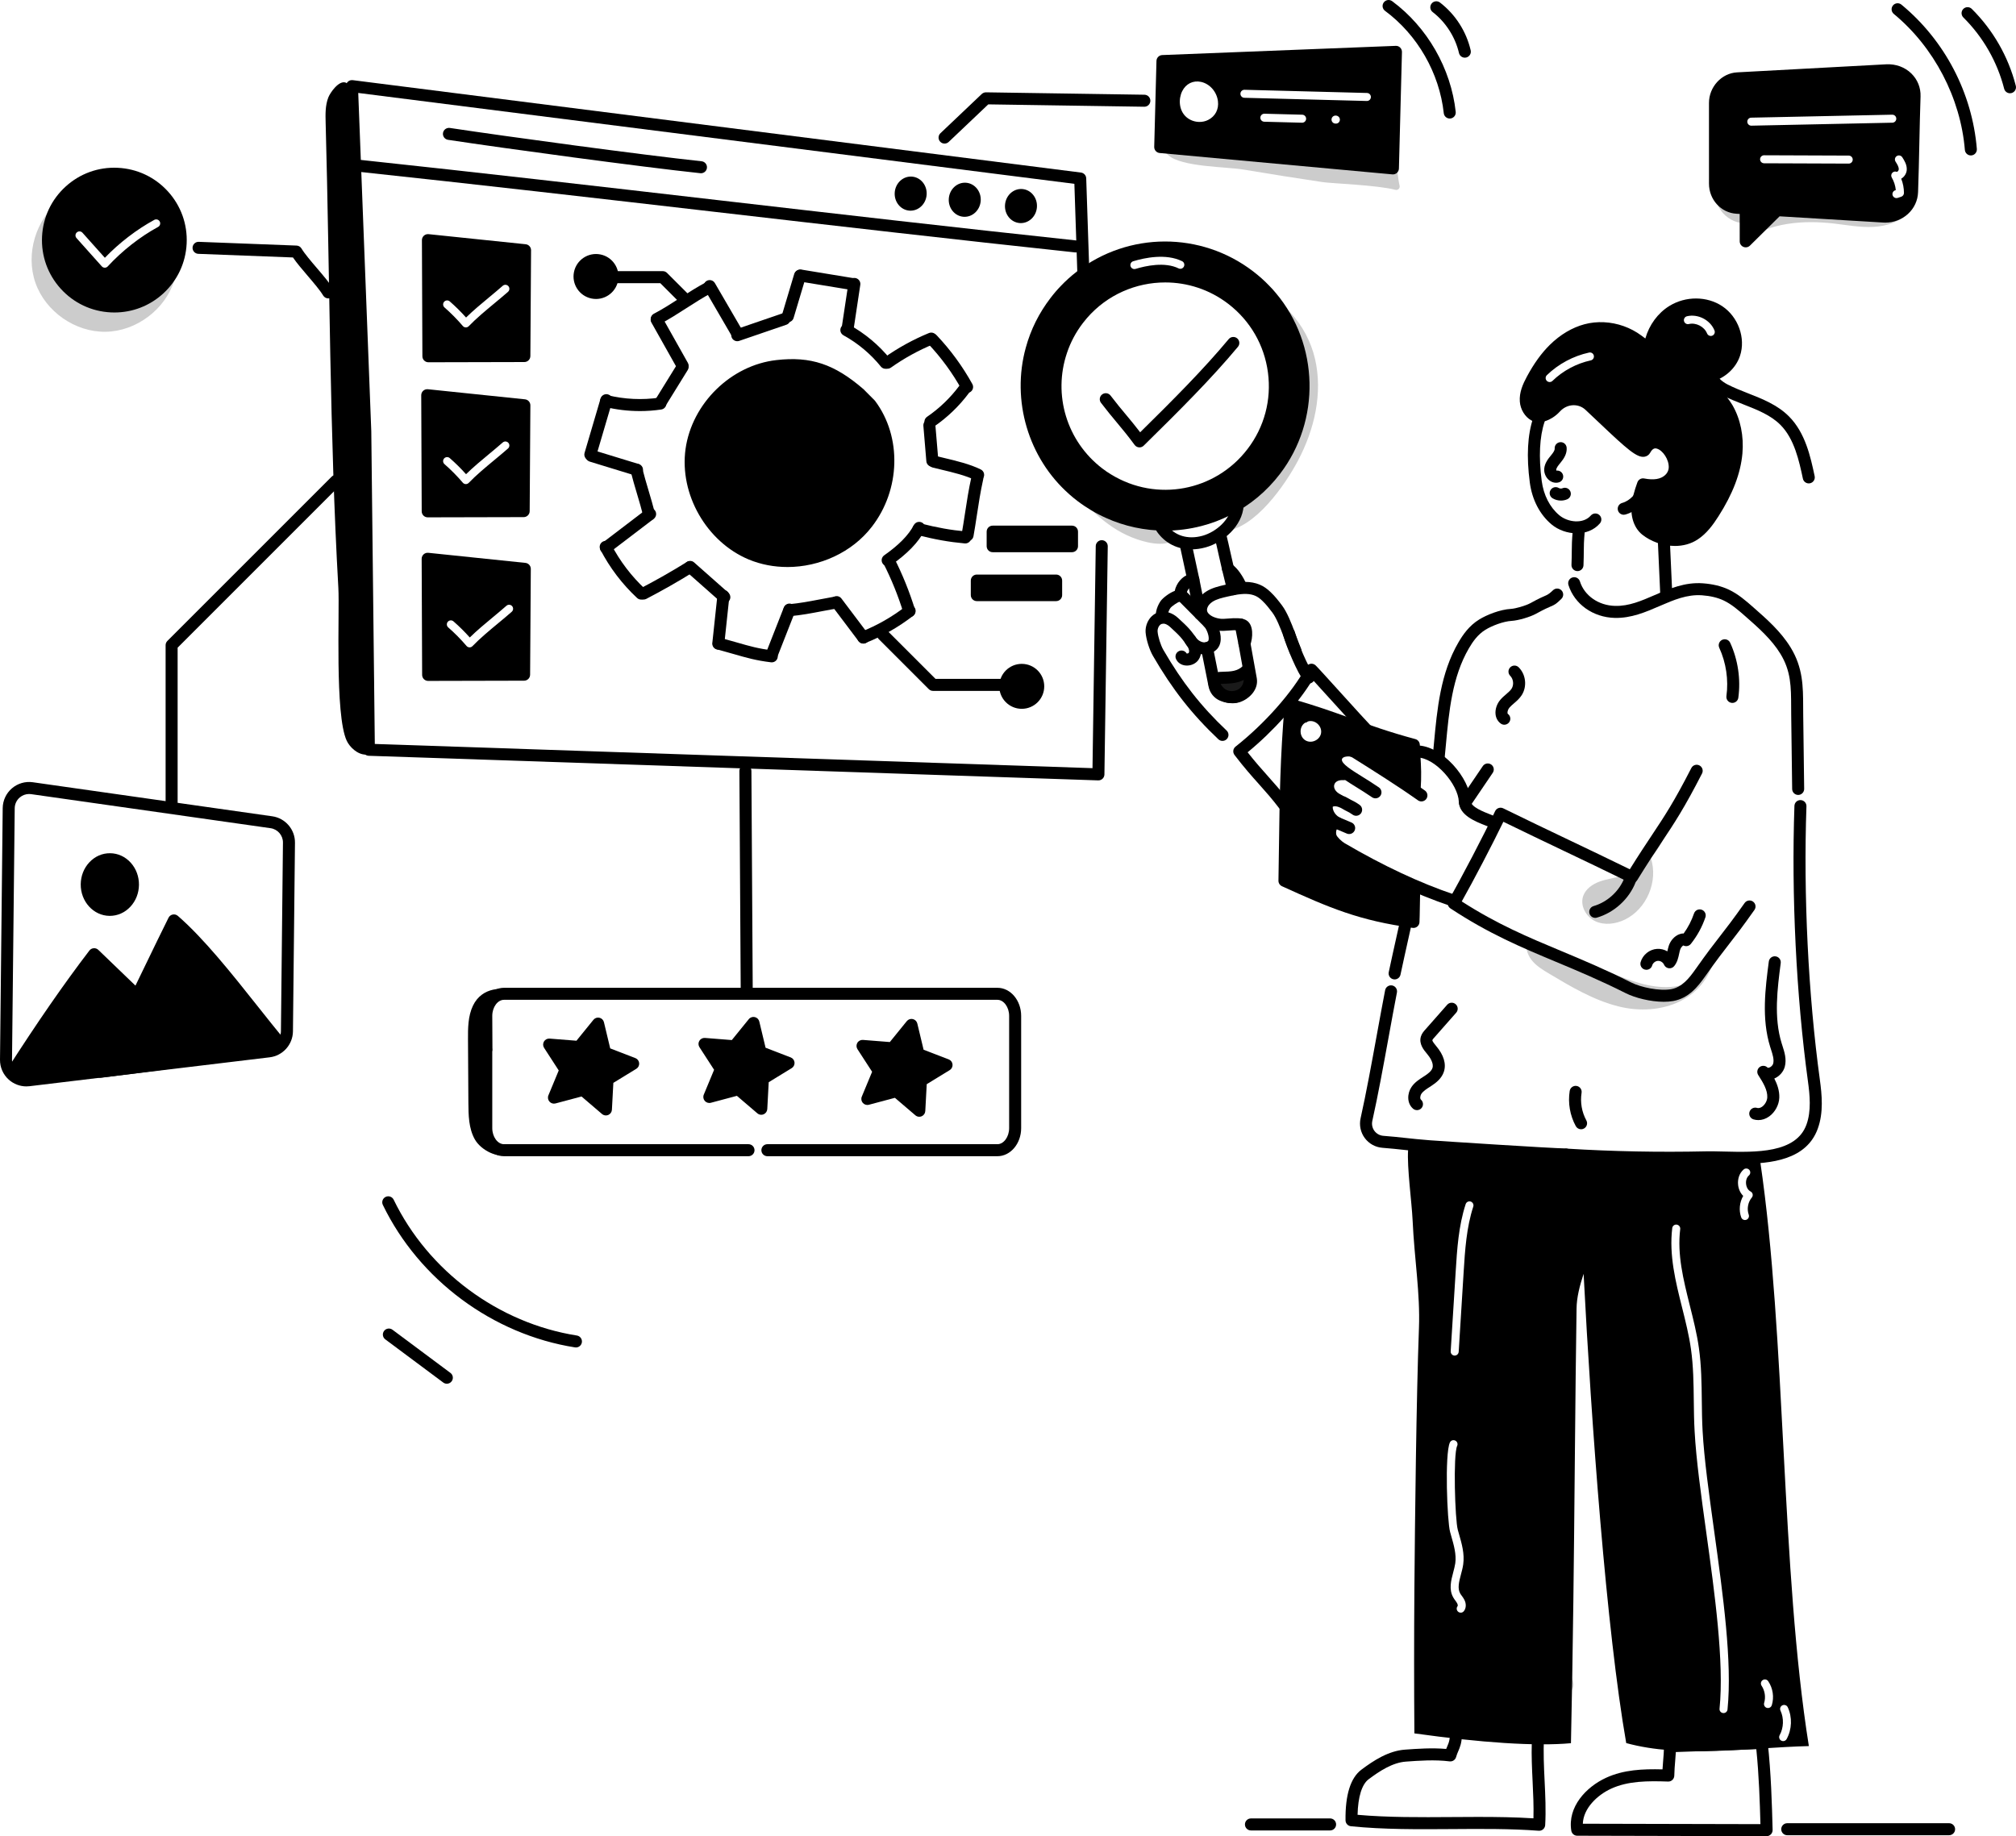 <?xml version="1.0" encoding="UTF-8"?>
<svg xmlns="http://www.w3.org/2000/svg" id="b" viewBox="0 0 4300 3916.81">
  <g id="c">
    <g id="d">
      <path d="M3178.88,3538.18c39.7,35.02,88,60.22,139.44,72.76,11.31,2.76,25.04,4.23,32.92-4.34,9.64-10.49,3.14-27.46-5.23-38.98s-18.88-24.28-15.8-38.19c-50.15,19.05-110.94,5.96-148.8-32.05l-2.52,40.8Z" style="fill:#ccc; stroke-width:0px;"></path>
      <path d="M3520.93,1829.97c16.75,49.42-8.56,109.41-55.66,131.9-19.59,9.36-43.33,12.4-62.92,3.05-19.59-9.36-32.69-33.26-25.46-53.73,5.31-15.05,19.76-25.14,34.75-30.63,14.99-5.48,31.04-7.34,46.36-11.8,50.09-14.58,90.18-59.06,99.49-110.39l-36.57,71.6Z" style="fill:#ccc; stroke-width:0px;"></path>
      <path d="M3451.17,2146.57c-52.64-13.46-100.13-41.66-146.79-69.51-13.61-8.12-27.53-16.51-37.38-28.92-9.85-12.41-14.92-29.9-8.55-44.41,59.25,23.82,118.49,47.64,177.74,71.46,40.87,16.43,83.5,33.16,127.44,30.08,43.94-3.08,89.39-32.31,95.73-75.9-15.15,104.15-117.11,140.49-208.19,117.2Z" style="fill:#ccc; stroke-width:0px;"></path>
      <path d="M3768.06,3916.81h-.03l-403.95-.94c-6.27-.02-11.61-4.57-12.61-10.77-8.18-50.64,31.39-93.19,74.24-112.89,37.51-17.24,78.21-18.96,120.32-17.9.38-7.07.91-13.18,1.42-19.16.8-9.34,1.55-18.16,1.83-30.45.16-6.79,5.57-12.28,12.36-12.52l195.49-6.92c6.24-.23,12.43,4.71,13.18,11.36,7.32,64.51,9.2,135.21,10.57,186.82.09,3.46-1.22,6.92-3.64,9.4-2.41,2.47-5.71,3.98-9.17,3.98ZM3376.07,3890.27l378.83.88c-1.26-46.44-3.18-105.02-8.79-159.87l-171.66,6.07c-.39,7.42-.93,13.77-1.47,19.97-.8,9.34-1.55,18.16-1.83,30.45-.08,3.43-1.53,6.67-4.01,9.03-2.49,2.35-5.73,3.65-9.24,3.5-43.33-1.5-85.28-1.45-121.48,15.2-29.72,13.67-59.27,42.05-60.34,74.77Z" style="fill:#000; stroke-width:0px;"></path>
      <path d="M3282.96,3905.26c-.32,0-.64,0-.97-.03-59.37-4.5-123.29-4.04-185.05-3.57-71.87.52-146.19,1.07-215.52-6.04-6.48-.67-11.43-6.08-11.51-12.59-.67-54.36,10.72-90.73,33.85-108.08,26.27-19.71,57.86-40.19,92.94-42.74,25.8-1.87,57.27-4.15,87.91-1.49.74-1.87,1.48-3.6,2.19-5.24,3.79-8.84,6.78-15.83,5.71-37.3-.18-3.75,1.28-7.38,4-9.96,2.73-2.57,6.44-3.79,10.19-3.41l175.22,19.11c6.78.74,11.8,6.67,11.4,13.49-1.74,29.67-.23,61.11,1.23,91.52,1.49,31.08,3.03,63.23,1.21,94.26-.2,3.43-1.77,6.63-4.35,8.89-2.34,2.05-5.34,3.17-8.43,3.17ZM3153.79,3875.75c39.38,0,78.85.58,116.95,3,.74-25.78-.54-52.57-1.79-78.6-1.29-27.03-2.63-54.86-1.76-82.06l-148.95-16.25c-.67,16.89-4.32,25.41-7.88,33.72-1.67,3.9-3.24,7.58-4.6,12.42-1.71,6.12-7.55,10.03-13.96,9.27-31.29-4-65.65-1.5-93.24.51-28.47,2.07-56.12,20.21-79.41,37.68-14.37,10.78-22.61,37.47-23.54,75.78,64.69,5.79,134.01,5.26,201.16,4.8,18.87-.14,37.94-.28,57.03-.28Z" style="fill:#000; stroke-width:0px;"></path>
      <path d="M3003.47,2450.77c.34-10.94-3.59-1.25,0,0h0Z" style="fill:#000; stroke-width:0px;"></path>
      <path d="M3754.47,2477.73c-95.59.51-278.75-4.27-379.04-4.02-.68-3.5-2.82-6.49-7.26-9.23-15.97-9.57-58.09-5.55-76.63-10.51-21.61-5.81-44.85,7.43-66.04,0-21.19-7.52-67.75-5.3-89.96-8.63-33.91-5.04-38.96-12.9-68.51,2.14-1.71.94-54.5-1.45-55.96-.26-4.01,3.33-6.32,4.02-7.6,3.5,0,.77,0,1.45-.09,2.31-2.56,36.99,7.86,112.25,9.57,149.33,3.84,84.32,16.4,155.99,13.58,230.65-5.55,147.19-8.54,409.37-9.74,556.65-.77,103.97-.77,206.91,0,307.88,142.32,19.82,258.08,27.85,333.94,20.93,1.96-85.85,3.67-190.42,5.13-302.84,2.31-169.83,4.1-454.65,6.83-624.56.34-23.41,6.58-48.35,15.03-73.81,16.49,318.3,48.7,760.31,90.9,1000.96,119.94,32.8,260.04,9.65,389.55,6.41-60.14-377.16-48.27-870.51-103.71-1246.9ZM3122.3,3436.82c-1.71,2.14-4.19,3.25-6.66,3.25-1.88,0-3.84-.68-5.38-1.97-3.67-2.9-4.27-8.29-1.28-11.96.51-.6.6-3.08-.85-5.89-.94-1.88-2.39-3.84-3.84-5.89-1.71-2.22-3.33-4.53-4.7-7.01-9.57-17-4.53-36.22,0-53.14,1.79-6.83,3.5-13.24,4.44-19.48,2.65-19.05-3.08-38.95-8.63-58.18l-2.39-8.54c-6.32-22.38-11.79-166.41-.51-190.93,1.96-4.27,7.01-6.24,11.28-4.19,4.36,1.97,6.24,7.01,4.27,11.28-8.88,19.14-4.61,157.7,1.37,179.23l2.39,8.46c6.07,20.93,12.3,42.63,9.14,65.18-1.03,7.35-2.99,14.61-4.87,21.61-4.01,15.12-7.77,29.39-1.62,40.32,1.02,1.88,2.31,3.59,3.59,5.3,1.71,2.39,3.76,5.04,5.3,8.2,4.44,8.54,4.01,18.11-1.03,24.35ZM3142.38,2573.92c-14.52,44.59-17.6,92.69-20.5,139.25l-10.59,170.43c-.34,4.53-4.1,8.03-8.54,8.03h-.51c-4.78-.34-8.28-4.36-8.03-9.06l10.68-170.43c2.99-47.58,6.06-96.88,21.27-143.52,1.45-4.53,6.24-6.92,10.76-5.55,4.44,1.54,6.92,6.32,5.47,10.85ZM3684.67,3646.55c-.43,4.44-4.19,7.69-8.54,7.69-.26,0-.51,0-.86-.08-4.7-.43-8.12-4.61-7.6-9.31,10.08-99.61-10.42-246.97-28.45-376.91-11.02-79.45-21.44-154.45-24.69-214.51-1.28-21.78-1.54-43.91-1.79-65.27-.43-36.56-.86-74.32-6.07-110.71-4.19-29.56-11.7-59.54-18.96-88.5-13.75-54.84-27.94-111.57-20.93-169.23.6-4.7,4.78-8.03,9.48-7.43,4.7.6,8.03,4.78,7.52,9.48-6.66,54.5,6.58,107.21,20.5,163.08,7.35,29.39,15.04,59.71,19.31,90.13,5.38,37.59,5.81,75.95,6.24,113.02.25,21.19.51,43.14,1.71,64.5,3.25,59.37,13.67,134.04,24.6,213.06,19.05,137.37,38.78,279.35,28.53,381.01ZM3736.44,2554.61c-8.2,9.74-10.85,24.35-6.49,36.48,1.54,4.44-.77,9.31-5.21,10.93-.94.34-1.88.51-2.82.51-3.5,0-6.83-2.22-8.03-5.72-5.38-15.04-3.59-32.12,4.27-45.79-5.81-5.72-9.74-13.92-10.85-23.07-1.54-13.16,2.82-25.63,11.79-33.32,3.5-3.08,8.97-2.65,12.04.85,3.08,3.59,2.65,8.97-.94,12.05-4.53,3.93-6.83,10.93-5.9,18.37.86,7.18,4.36,12.98,9.48,15.63,2.31,1.2,4.01,3.33,4.53,5.89.51,2.56-.17,5.21-1.88,7.18ZM3779.16,3637.41c-1.11,3.67-4.44,6.07-8.12,6.07-.85,0-1.71-.09-2.48-.34-4.53-1.37-7.09-6.15-5.72-10.68,3.67-12.13,1.54-26.14-5.55-36.65-2.56-3.93-1.54-9.23,2.39-11.87,3.84-2.65,9.14-1.62,11.79,2.31,10.08,14.86,12.9,34,7.69,51.17ZM3803.33,3714.04c-1.37,0-2.82-.34-4.1-1.11-4.1-2.22-5.64-7.43-3.33-11.62,8.63-15.63,9.31-36.14,1.79-52.28-2.05-4.27-.17-9.4,4.1-11.36,4.27-1.96,9.4-.17,11.36,4.1,9.91,21.27,8.97,47.24-2.31,67.83-1.54,2.82-4.44,4.44-7.52,4.44Z" style="fill:#000; stroke-width:0px;"></path>
      <path d="M3712.07,2482.6c-12.31,0-24.34-.3-35.71-.58-13.67-.34-26.58-.68-37.77-.41-99.53,2.22-199.84.23-298.16-5.86-7.07-.43-12.43-6.52-12-13.58.43-7.06,6.69-12.42,13.58-12,97.62,6.05,197.2,8.01,296.01,5.81,11.8-.27,24.99.08,38.97.41,68.54,1.72,153.92,3.79,176.13-57.56,10.52-29.07,7.11-62.93,3.09-92.39-24.95-182.67-35.45-396.76-28.8-587.37.25-7.07,5.98-12.62,13.26-12.36,7.07.25,12.61,6.18,12.36,13.26-6.6,189.21,3.82,401.7,28.58,582.99,4.43,32.49,8.12,70.04-4.39,104.58-24.03,66.4-98.7,75.04-165.14,75.04Z" style="fill:#000; stroke-width:0px;"></path>
      <path d="M2738.83,1729.42c-3.87,0-7.69-1.74-10.21-5.06-15.63-20.57-29.18-35.76-43.52-51.82-15.6-17.47-31.73-35.54-51.98-62.08-4.25-5.56-3.25-13.51,2.25-17.84,61.84-48.75,120.98-115.53,150.67-170.13,1.9-3.5,5.32-5.91,9.26-6.53,3.98-.66,7.94.63,10.83,3.37,4.27,4.07,25.13,27.05,58.97,64.41,24.96,27.55,53.24,58.77,57.1,62.45,5.12,4.89,5.31,13,.43,18.12-4.88,5.12-13.01,5.31-18.12.43-4.24-4.05-24.89-26.8-58.41-63.8-16.69-18.44-34.86-38.49-46.36-51.01-31.28,51.13-83.45,109.49-138.62,154.83,16.2,20.58,29.83,35.86,43.07,50.69,14.69,16.46,28.57,32.01,44.82,53.39,4.28,5.63,3.19,13.67-2.45,17.95-2.31,1.76-5.04,2.61-7.74,2.61Z" style="fill:#000; stroke-width:0px;"></path>
      <path d="M2974.66,2089.22c-.83,0-1.68-.08-2.53-.25-6.94-1.38-11.44-8.13-10.05-15.08,2.14-10.7,12.46-57.22,20.01-91.18,3.82-17.21,6.98-31.44,8.12-36.68,1.49-6.9,8.26-11.31,15.23-9.81,6.92,1.49,11.31,8.32,9.81,15.23-1.13,5.26-4.3,19.54-8.14,36.82-7.53,33.85-17.82,80.22-19.91,90.65-1.22,6.09-6.57,10.3-12.55,10.3Z" style="fill:#000; stroke-width:0px;"></path>
      <path d="M3339.45,2475.41c-27.14,0-272.59-16.03-291.86-17.51-21.16-1.64-36.97-3.35-52.26-5-14.75-1.59-28.69-3.1-46.76-4.5-14.98-1.15-28.69-8.73-37.61-20.79-8.94-12.09-12.18-27.46-8.89-42.19,11.96-53.59,23.43-116.51,34.52-177.37,6.05-33.19,11.98-65.74,17.81-95.8,1.36-6.95,8.05-11.49,15.02-10.14,6.94,1.35,11.48,8.08,10.14,15.02-5.81,29.96-11.73,62.41-17.76,95.51-11.14,61.1-22.65,124.28-34.72,178.36-1.67,7.47-.03,15.25,4.49,21.36,4.5,6.07,11.41,9.9,18.97,10.49,18.46,1.42,32.59,2.94,47.54,4.56,15.1,1.63,30.72,3.32,51.47,4.92,20.86,1.59,264.44,17.44,289.9,17.44,7.07,0,12.81,5.74,12.81,12.81s-5.74,12.81-12.81,12.81Z" style="fill:#000; stroke-width:0px;"></path>
      <path d="M3548.78,2136.94c-28.39,0-61.16-8.27-81.3-18.4-54.69-27.51-102.37-47.44-148.47-66.72-73.67-30.8-143.26-59.89-225.37-114.09-5.66-3.75-7.43-11.25-4.03-17.13,25.6-44.13,76.68-141.94,99.38-190.29,1.46-3.11,4.1-5.5,7.35-6.64,3.24-1.13,6.81-.93,9.89.58,50.69,24.85,96.06,46.49,139.92,67.41,41.02,19.57,83.35,39.76,130.14,62.64,19.22-30.9,34.04-53.18,47.26-73.06,27.16-40.85,46.79-70.35,83.96-142.92,3.23-6.31,10.96-8.8,17.24-5.56,6.3,3.23,8.79,10.95,5.56,17.24-37.83,73.87-58.84,105.45-85.43,145.44-14.47,21.77-30.88,46.43-52.9,82.19-3.46,5.62-10.64,7.68-16.55,4.79-50.85-24.94-96.34-46.63-140.33-67.62-40.54-19.34-82.37-39.29-128.53-61.84-22.94,47.5-63.76,125.66-88.76,169.93,75.82,48.74,141.59,76.24,211.07,105.28,46.51,19.45,94.6,39.55,150.1,67.47,20.98,10.55,60.26,18.84,85.24,14.46,23.28-4.12,38.39-23.11,51.87-42.2,25.35-35.91,39.34-53.91,52.88-71.3,13.35-17.17,27.16-34.91,52.17-70.35,4.08-5.79,12.09-7.15,17.86-3.08,5.78,4.08,7.16,12.08,3.08,17.86-25.35,35.91-39.34,53.91-52.88,71.3-13.35,17.17-27.16,34.91-52.17,70.35-15.83,22.42-35.47,46.84-68.34,52.66-6.2,1.09-12.92,1.59-19.91,1.59Z" style="fill:#000; stroke-width:0px;"></path>
      <path d="M3068.64,1627.87c-.43,0-.86-.02-1.29-.07-7.04-.7-12.18-6.98-11.47-14.02.9-9.03,1.74-18.17,2.59-27.37,6.85-73.94,13.93-150.4,52.43-216.34,9.1-15.59,22.35-35.21,44.17-48.63,16.19-9.95,44.3-21.27,67.76-22.61,9.99-.58,31.86-7.01,41.04-12.06,19.21-10.57,28.48-14.49,34.01-16.84q6.07-2.57,14.57-10.85c5.07-4.92,13.19-4.83,18.12.25,4.93,5.07,4.82,13.18-.25,18.12-11.06,10.76-13.53,12.3-22.45,16.07-5.08,2.15-13.59,5.76-31.64,15.7-12.71,6.99-37.94,14.37-51.92,15.18-18,1.03-42.19,10.49-55.81,18.86-16.87,10.37-27.4,25.9-35.46,39.71-35.63,61.04-42.45,134.62-49.04,205.79-.86,9.27-1.71,18.47-2.62,27.56-.66,6.61-6.23,11.54-12.73,11.54Z" style="fill:#000; stroke-width:0px;"></path>
      <path d="M3031.78,1709.53c-2.57,0-5.16-.77-7.41-2.36-43.4-30.81-99.05-65.72-139.69-91.22-5.66-3.54-12.68-4.52-17.51-2.47-2.73,1.18-4.29,3.18-4.91,6.3-1.79,8.97,20.21,22.62,43.5,37.09,10.64,6.61,22.69,14.1,35.26,22.7,5.85,4,7.34,11.97,3.35,17.81-4,5.84-11.97,7.32-17.81,3.35-12.11-8.29-23.91-15.62-34.32-22.08-35.03-21.77-60.35-37.49-55.12-63.85,2.28-11.46,9.34-20.28,19.9-24.84,12.57-5.44,28.41-3.79,41.28,4.29,40.9,25.65,96.92,60.79,140.91,92.02,5.77,4.1,7.13,12.1,3.04,17.87-2.5,3.52-6.46,5.4-10.46,5.4Z" style="fill:#000; stroke-width:0px;"></path>
      <path d="M3189.71,1768.98c-2.44,0-4.9-.69-7.08-2.14-1.79-1.18-7.97-3.59-12.92-5.51-22.78-8.84-57.2-22.21-58.16-51.14-1.21-36.48-50.26-94.43-89.49-94.43h-.12c-7.07,0-12.8-5.71-12.81-12.78-.02-7.08,5.71-12.83,12.78-12.85h.14c53.7,0,113.48,69.9,115.11,119.21.4,12.02,27.34,22.47,41.81,28.1,7.67,2.98,13.73,5.33,17.84,8.06,5.9,3.91,7.5,11.86,3.58,17.76-2.46,3.71-6.53,5.72-10.68,5.72Z" style="fill:#000; stroke-width:0px;"></path>
      <path d="M3098.26,1933.32c-1.35,0-2.74-.22-4.09-.67-75.13-25.31-155.58-62.96-239.11-111.92-8.58-5-23.51-17.91-28.24-29.72-3.38-8.2-4.7-25.15,3.11-36.78,5.01-7.46,12.85-11.55,22.09-11.55,1.78.11,3.42.33,5.01.99,8.6,3.61,17.11,7.22,25.66,10.86,6.51,2.78,9.54,10.3,6.76,16.82-2.78,6.5-10.29,9.54-16.82,6.76-7.11-3.04-14.19-6.04-21.32-9.04-1.75,2.57-2,9.26-.75,12.3,1.76,4.39,11.02,13.51,17.43,17.24,82.05,48.09,160.89,85.01,234.35,109.75,6.71,2.26,10.31,9.53,8.06,16.23-1.8,5.36-6.8,8.73-12.15,8.73Z" style="fill:#000; stroke-width:0px;"></path>
      <path d="M2852.1,1768.29c-1.94,0-3.91-.44-5.76-1.38-20.67-10.43-29.69-30.89-29.32-45.5.28-11.01,5.72-19.93,14.57-23.85,9.39-4.19,24.99-6.47,45.93,6.36,2.69,1.65,4.73,2.64,6.77,3.65,3.87,1.91,8.27,4.08,15.67,9.35,5.76,4.1,7.11,12.1,3,17.87-4.1,5.77-12.11,7.12-17.87,3-5.72-4.07-8.69-5.54-12.14-7.23-2.65-1.31-5.31-2.63-8.83-4.79-6.06-3.71-14.57-7.52-21.33-5.11-.23,1.02-.38,3.37.78,6.92,2.23,6.9,7.58,13.05,14.32,16.45,6.32,3.19,8.85,10.9,5.66,17.21-2.25,4.46-6.77,7.04-11.45,7.04Z" style="fill:#000; stroke-width:0px;"></path>
      <path d="M2854.7,1719.53c-1.84,0-3.72-.4-5.49-1.24-25.56-12.15-32.54-34.25-28.12-50.77,4.24-15.83,20.11-30.91,45.78-28.86,7.06.56,12.32,6.72,11.76,13.78-.55,7.06-6.82,12.23-13.78,11.76-9.75-.68-17.19,3.14-19,9.94-1.55,5.81,1.28,14.78,14.36,21.01,6.4,3.04,9.11,10.68,6.07,17.07-2.19,4.62-6.79,7.32-11.58,7.32Z" style="fill:#000; stroke-width:0px;"></path>
      <path d="M3835.37,1695.71c-7,0-12.72-5.63-12.81-12.65l-2.04-158.34c-.08-5.83-.09-11.54-.11-17.16-.14-42.46-.26-76-22.96-113.03-18.95-30.93-47.29-55.81-74.71-79.88-14.49-12.71-29.47-25.87-46.48-33.85-12.77-5.99-28.21-9.68-45.86-10.96-32.09-2.3-60.64,9.99-90.76,23.02-29.57,12.81-60.25,26-95.41,25.22-46.28-1.08-85.99-29.3-98.82-70.2-2.11-6.76,1.64-13.95,8.39-16.07,6.77-2.14,13.95,1.64,16.07,8.39,9.54,30.43,39.66,51.42,74.96,52.25,29.63.83,56.35-10.87,84.63-23.11,31.61-13.69,64.27-27.86,102.79-25.06,20.8,1.51,39.27,6,54.89,13.32,20.3,9.53,36.67,23.9,52.5,37.8,28.85,25.32,58.68,51.51,79.66,85.74,26.45,43.16,26.58,83.57,26.73,126.35.02,5.54.03,11.17.11,16.91l2.04,158.34c.09,7.07-5.57,12.89-12.65,12.98h-.17Z" style="fill:#000; stroke-width:0px;"></path>
      <path d="M3125.02,1725.43c-2.48,0-4.98-.72-7.18-2.21-5.86-3.97-7.38-11.94-3.41-17.79l48.3-71.25c3.98-5.86,11.95-7.37,17.79-3.41,5.86,3.97,7.38,11.94,3.41,17.79l-48.3,71.25c-2.48,3.65-6.51,5.62-10.61,5.62Z" style="fill:#000; stroke-width:0px;"></path>
      <path d="M3372.33,2408.89c-4.54,0-8.93-2.41-11.26-6.68-12.43-22.79-17.04-49.46-12.98-75.11,1.11-6.99,7.73-11.76,14.66-10.65,6.99,1.1,11.76,7.67,10.65,14.66-3.18,20.09.43,40.98,10.18,58.84,3.39,6.21,1.09,13.99-5.12,17.39-1.94,1.06-4.05,1.56-6.12,1.56Z" style="fill:#000; stroke-width:0px;"></path>
      <path d="M3511.67,2068.69c-1.16,0-2.34-.16-3.5-.48-6.82-1.94-10.76-9.02-8.83-15.83,4.44-15.63,18.85-27.26,35.06-28.31,7.84-.47,15.42,1.47,21.99,5.28v-.02c.84-3.94,1.72-8,3.1-12.15,3.58-10.75,12.01-20.16,21.5-23.97,3.35-1.35,6.92-2.17,10.15-1.97,9.46-13.07,16.88-27.41,22.09-42.71,2.29-6.69,9.55-10.28,16.27-7.99,6.7,2.29,10.28,9.57,7.99,16.27-7.02,20.56-17.45,39.62-31.03,56.62-3.82,4.81-10.54,6.23-15.98,3.35-.89.25-5.03,3.59-6.67,8.49-.93,2.82-1.63,6.03-2.35,9.44-1.8,8.37-3.84,17.85-10.49,26.06-2.83,3.48-7.22,5.25-11.72,4.61-4.45-.62-8.25-3.52-10.01-7.65-2.09-4.88-7.8-8.53-13.18-8.09-5.3.34-10.59,4.61-12.04,9.72-1.6,5.64-6.74,9.32-12.32,9.32Z" style="fill:#000; stroke-width:0px;"></path>
      <path d="M3402.55,1957.93c-5.56,0-10.67-3.64-12.3-9.24-1.98-6.79,1.94-13.9,8.73-15.88,29.44-8.55,54.66-31.59,65.81-60.14,2.58-6.6,10-9.81,16.6-7.27,6.59,2.58,9.84,10.01,7.27,16.6-14,35.81-45.63,64.7-82.55,75.42-1.19.35-2.39.51-3.58.51Z" style="fill:#000; stroke-width:0px;"></path>
      <path d="M2629.94,1269.76c-5.8,0-11.05-3.95-12.46-9.84-3.37-14.11-6.87-28.54-10.67-43.68-1.69-6.68-4.24-18.17-6.93-30.33-3.34-15.04-6.79-30.61-9.13-39.49-1.8-6.84,2.28-13.85,9.13-15.65,6.78-1.84,13.86,2.27,15.65,9.13,2.47,9.36,5.98,25.17,9.37,40.46,2.64,11.87,5.12,23.09,6.77,29.63,3.81,15.24,7.35,29.77,10.74,43.97,1.64,6.88-2.6,13.8-9.49,15.44-1,.24-2,.35-2.99.35Z" style="fill:#000; stroke-width:0px;"></path>
      <path d="M2559.95,1322.65c-5.98,0-11.33-4.21-12.55-10.3l-14.62-73.15-16.84-78c-1.49-6.92,2.9-13.73,9.82-15.23,6.85-1.51,13.73,2.89,15.23,9.82l16.89,78.19,14.67,73.34c1.39,6.94-3.11,13.69-10.05,15.07-.84.18-1.69.25-2.53.25Z" style="fill:#000; stroke-width:0px;"></path>
      <path d="M2628.62,1500.13c-8.32,0-17.2-1.79-26.11-5.36-12.79-5.25-21.97-16.51-24.67-30.17l-15.89-79.56c-1.38-6.94,3.11-13.69,10.05-15.07,6.92-1.43,13.68,3.11,15.08,10.05l15.9,79.6c1.02,5.15,4.52,9.5,9.16,11.4,9.33,3.74,18.4,4.51,24.82,2.14,10.3-3.79,20-13.03,18.46-21.99-4.88-27.71-9.33-52.63-13.71-76.16-2.62-13.72-5.2-27-7.88-40.08-1.42-6.93,3.05-13.71,9.98-15.13,6.97-1.4,13.72,3.04,15.13,9.98,2.7,13.2,5.3,26.59,7.96,40.49,4.4,23.65,8.87,48.66,13.77,76.52,3.99,23.26-14.51,42.96-34.83,50.42-5.28,1.96-11.1,2.94-17.22,2.94Z" style="fill:#000; stroke-width:0px;"></path>
      <path d="M2660.65,1429.21c8.78,14.71,6.08,35.29-6.19,47.24-12.27,11.95-32.92,14.1-47.39,4.93-15.64-9.91-27.38-34.7-2.76-35.46,21.53-.66,39.53-.33,56.34-16.71Z" style="fill:#1a1a1a; stroke-width:0px;"></path>
      <path d="M2627.34,1499.87c-9.49,0-18.97-2.51-27.12-7.67-14.06-8.9-26.15-27.03-22.07-41.95,1.36-4.96,6.58-16.55,25.79-17.14l3.26-.1c19.35-.55,32.14-.92,44.52-12.98,2.79-2.74,6.66-4.06,10.6-3.53,3.89.51,7.33,2.77,9.34,6.13,11.83,19.81,8.28,46.89-8.26,62.99-9.62,9.37-22.84,14.24-36.06,14.24ZM2603.56,1458.79c1.4,3.28,5.15,8.45,10.37,11.75,9.45,5.99,23.61,4.49,31.58-3.28,4.42-4.3,6.96-10.54,7.39-16.87-14.72,7.37-30.03,7.81-44.98,8.23l-3.21.09c-.43.02-.81.04-1.15.07Z" style="fill:#000; stroke-width:0px;"></path>
      <path d="M2363.17,1117.47c-42.29-30.77-75.25-72.48-105.78-114.94,96.33,90.41,248.13,115.99,368.77,62.16-46.36,35.07-97.97,71.86-156.04,69.19,50.05,23.7,14.53,30.86-21.34,23.13-30.73-6.62-60.43-20.78-85.61-39.53Z" style="fill:#ccc; stroke-width:0px;"></path>
      <path d="M2768.36,982.91c35.24-66.37,53.5-144.38,36.45-217.56-17.05-73.18-74.17-139.16-147.93-153.49,65.13,63.46,97.16,159.19,83.34,249.07-13.82,89.88-73.13,171.56-154.31,212.52,36.13-18.23,43.51,39.21,28.1,59.44,64.22-8.06,126.61-97.71,154.35-149.97Z" style="fill:#ccc; stroke-width:0px;"></path>
      <path d="M2541.2,1171.9c-30.09,0-56.46-13.27-73.71-38.06-4.04-5.81-2.61-13.79,3.2-17.84,5.8-4.05,13.79-2.6,17.84,3.2,16.37,23.53,44.87,32.39,76.27,23.69,28.99-8.04,60.22-34.91,62.29-65.96.48-7.07,6.81-12.41,13.64-11.94,7.07.48,12.41,6.58,11.94,13.64-2.94,43.99-43.94,78.66-81.01,88.95-10.42,2.89-20.64,4.3-30.45,4.3Z" style="fill:#000; stroke-width:0px;"></path>
      <path d="M2721.52,625.37c-.16-.21-.33-.42-.49-.62-4.46-5.41-9.32-10.75-14.24-15.67-10.14-10.61-21.3-20.54-34.1-30.35-111.16-85.14-265.95-84.73-376.42.96-12.12,9.4-23.41,19.58-33.43,30.15-7.8,8.03-15.36,16.85-22.43,26.19-24.34,31.77-41.98,67.24-52.42,105.42-31.22,112.9,5.39,235.91,92.68,312.82.17.18.49.49.68.65,4.98,4.45,10.37,8.87,16.46,13.5,19.14,14.61,39.64,26.81,60.85,36.26,39.84,18.08,83.12,27.26,126.6,27.26,26.09,0,52.25-3.3,77.76-9.97,20.66-5.32,41.07-13.01,60.67-22.86.3-.12.59-.26.88-.4,41.46-20.9,76.97-50.43,105.51-87.76,87.25-113.87,83.64-275.98-8.54-385.58ZM2417.07,557.27c24.06-7.31,69.59-17.07,104.23-.14,4.24,2.07,5.99,7.19,3.92,11.43-2.08,4.24-7.18,6.01-11.43,3.92-29.4-14.37-70.1-5.45-91.75,1.14-.83.25-1.67.37-2.49.37-3.66,0-7.05-2.37-8.18-6.06-1.37-4.51,1.18-9.29,5.69-10.66ZM2660.86,957.9h0c-68.9,90.03-193.66,113.5-290.39,54.52-6.63-3.92-13.2-8.39-19.57-13.32-75.33-57.68-105.51-156.66-75.07-246.36,7.58-22.74,19-44.16,33.97-63.7,2.74-3.6,5.54-7.06,8.52-10.47,43.42-50.13,104.96-76.09,167.01-76.09,47.04,0,94.38,14.92,134.32,45.55,46.89,35.89,77,87.9,84.79,146.45,7.79,58.54-7.69,116.58-43.57,163.43Z" style="fill:#000; stroke-width:0px;"></path>
      <path d="M2763.48,1401.87c-5.02,0-9.79-2.97-11.84-7.89-4.1-9.85-8.05-20.45-12.22-31.67l-1.16-3.12c-7.62-20.57-15.81-41.08-24.44-52.58-6.49-8.59-13.5-17.62-21.2-24.88-5.22-5.1-10.43-8.78-15.24-10.82-11.04-4.74-24.55-5.21-43.8-1.6-.14.03-.53.09-.8.13-.16.03-.31.07-.46.1-4.58.86-9.1,1.89-13.53,2.91-12.05,2.76-23.83,5.46-32.59,11.17-2.93,1.88-5.4,4.09-7.42,6.62-1.8,2.28-4.81,6.96-4.25,12,.3,2.52,1.46,4.8,3.62,7.03,5.22,5.5,15.11,9.56,25.87,10.69,3.65.41,9.88-.07,15.92-.53,3.6-.27,7.29-.55,10.87-.71,7.82-.23,13.39.08,18.21,1.09,1.91.35,3.97.93,5.96,1.72.53.17,1.81.66,3.23,1.55,16.16,9.21,14.44,37.57,8.06,54.18-2.54,6.62-9.99,9.87-16.56,7.37-6.61-2.54-9.9-9.96-7.37-16.56,3.38-8.78,3.4-19.23,2.17-23.02-.15-.04-.3-.07-.44-.09-2.97-.63-6.86-.78-12.26-.63-3.19.14-6.59.4-9.92.65-7.53.58-14.66,1.11-20.6.47-16.99-1.79-32.19-8.5-41.63-18.43-6.01-6.22-9.59-13.58-10.59-21.83-1.18-10.6,2.25-21.52,9.64-30.88,3.82-4.77,8.37-8.85,13.57-12.19,12.51-8.17,27.17-11.52,40.11-14.48,5.44-1.24,10.29-2.35,15.19-3.28h0c.51-.1,1.02-.19,1.34-.24,16.44-3.1,38.06-5.55,58.51,3.24,7.77,3.29,15.5,8.64,22.92,15.89,8.99,8.47,16.76,18.46,23.93,27.96,11.15,14.87,20.28,38.23,27.96,58.98l1.19,3.2c4.09,10.99,7.95,21.37,11.86,30.77,2.72,6.53-.38,14.03-6.91,16.75-1.61.67-3.28.98-4.91.98ZM2646,1345.52c.08.02.13.05.16.06-.05-.02-.11-.04-.16-.06ZM2633.68,1269.2c-.13.04-.25.07-.38.11.13-.03.25-.07.38-.11Z" style="fill:#000; stroke-width:0px;"></path>
      <path d="M2607.48,1580.45c-3.16,0-6.32-1.16-8.8-3.5-56.55-53.46-98.28-106.68-139.55-177.95-7.53-13.01-14.37-34.77-15.58-49.54-1.47-18.02,9.3-39.39,29.86-43.94,12.98-2.84,27.61,1.84,39.19,12.57l3.19,2.94c6.71,6.17,14.31,13.17,20.38,19.91,7.21,7.99,12.08,15.21,17.71,23.57,9.82,14.57,10.61,31.28,2.38,43.06-5.87,8.4-16.82,13.09-27.68,12.01-9.31-.95-16.89-6.2-20.26-14.04-2.8-6.49.19-14.03,6.69-16.84,6.04-2.64,13-.2,16.19,5.4,1.3.08,3.49-.47,4.05-1.21,2.29-3.27.58-9.29-2.28-13.55-5.65-8.37-9.84-14.58-15.84-21.24-5.27-5.86-12.41-12.42-18.7-18.22l-3.25-2.99c-4.2-3.89-10.66-7.59-16.25-6.35-6.49,1.43-10.39,10.03-9.84,16.84.89,10.95,6.59,29.07,12.21,38.76,39.97,69.02,80.34,120.52,134.98,172.18,5.15,4.86,5.37,12.97.51,18.11-2.52,2.67-5.91,4.01-9.31,4.01Z" style="fill:#000; stroke-width:0px;"></path>
      <path d="M2568.9,1395.93c-2.23,0-4.5-.18-6.77-.57-13.82-2.31-27.48-11.75-34-23.48-3.44-6.18-1.2-13.98,4.99-17.42,6.17-3.43,13.98-1.21,17.42,4.99,2.4,4.33,8.98,9.49,15.81,10.64,4.25.71,7.7-.25,10.65-2.92.34-.3,1.01-1.6,1.13-4.35.38-8.77-4.89-21.28-9.86-26.6-4.83-5.17-4.55-13.28.63-18.11,5.16-4.81,13.26-4.55,18.11.63,8.66,9.28,17.47,28.27,16.73,45.2-.4,9.31-3.71,17.02-9.58,22.3-7.08,6.37-15.87,9.71-25.25,9.71Z" style="fill:#000; stroke-width:0px;"></path>
      <path d="M2479.5,1329.96c-4.51,0-8.87-2.38-11.21-6.59-8.26-14.88,3.08-35.76,7.7-41.9,4.2-5.56,17.07-16.3,29.67-21.04,3.24-16,15.93-31.48,30.82-35.43,2.74-.76,5.82-1.09,8.97-1.13,7.07.06,12.76,5.84,12.71,12.92-.06,7.04-5.78,12.71-12.81,12.71h-.2c-.74,0-1.38.08-1.94.23-6.77,1.79-13.44,13.49-12.64,19.51.53,3.97-.83,7.97-3.66,10.8-2.85,2.81-6.83,4.15-10.82,3.6-3.63.51-16.58,9.22-19.62,13.26-3.15,4.19-5.74,11.81-5.45,14.62,2.98,6.08.7,13.51-5.29,16.84-1.98,1.09-4.1,1.61-6.22,1.61ZM2490.7,1310.92h0s0,0,0,0Z" style="fill:#000; stroke-width:0px;"></path>
      <path d="M2578.23,1341.09c-3.34,0-6.67-1.29-9.18-3.87-3.36-3.45-15.76-15.91-28.29-28.51-12.99-13.06-26.11-26.26-29.6-29.84-4.94-5.07-4.83-13.19.23-18.12,5.09-4.94,13.19-4.82,18.12.23,3.47,3.56,16.52,16.69,29.42,29.66,12.61,12.68,25.08,25.23,28.46,28.7,4.94,5.06,4.84,13.18-.23,18.12-2.49,2.43-5.71,3.64-8.94,3.64Z" style="fill:#000; stroke-width:0px;"></path>
      <path d="M2791.66,1458.1c-3.61,0-7.2-1.52-9.74-4.47-14.68-17.11-38.44-75.8-43.97-95.43-.05-.18-.1-.35-.14-.53l-.78-2.66c-1.98-6.8,1.94-13.91,8.73-15.88,6.77-2,13.9,1.94,15.88,8.73l.93,3.19c.07.23.13.47.18.7,5.61,19.42,27.88,72.68,38.62,85.19,4.61,5.36,3.99,13.46-1.38,18.07-2.41,2.07-5.38,3.09-8.33,3.09Z" style="fill:#000; stroke-width:0px;"></path>
      <path d="M2647.14,1265.72c-5.21,0-10.1-3.2-12.02-8.37-3.04-8.21-5.94-13.11-11.31-20.99-3.4-4.93-7.69-9.48-12.38-13.08-5.61-4.32-6.64-12.37-2.33-17.98,4.32-5.6,12.36-6.64,17.98-2.33,6.76,5.21,12.94,11.75,17.87,18.89,6.37,9.35,10.29,16,14.22,26.6,2.45,6.64-.93,14.01-7.57,16.47-1.47.54-2.97.79-4.45.79Z" style="fill:#000; stroke-width:0px;"></path>
      <path d="M3022.3,2368.07c-2.99,0-5.99-1.04-8.42-3.16-13.68-11.95-12.34-32.94-3.15-46.36,6.79-9.89,16.48-16.11,25.02-21.61l3.34-2.15c6.8-4.46,14.06-9.93,16.23-16.56,3.4-10.4-5.84-23.51-11.66-30.4-6.61-7.83-17.68-20.92-13.04-36.62,1.91-6.43,5.92-11,8.85-14.32l47.29-53.64c4.66-5.29,12.77-5.83,18.09-1.13,5.31,4.68,5.81,12.77,1.13,18.09l-47.28,53.63c-1.19,1.36-3.21,3.65-3.5,4.66-.73,2.44,5.65,9.97,8.04,12.81,16.23,19.21,21.91,38.19,16.44,54.9-4.65,14.23-16.63,23.53-26.55,30.02l-3.51,2.28c-7.14,4.59-13.89,8.93-17.75,14.56-2.87,4.19-3.45,10.53-1.13,12.55,5.33,4.66,5.88,12.75,1.23,18.08-2.54,2.9-6.09,4.39-9.66,4.39Z" style="fill:#000; stroke-width:0px;"></path>
      <path d="M2837.02,3904.58h-168.83c-7.07,0-12.81-5.74-12.81-12.81s5.74-12.81,12.81-12.81h168.83c7.07,0,12.81,5.74,12.81,12.81s-5.74,12.81-12.81,12.81Z" style="fill:#000; stroke-width:0px;"></path>
      <path d="M4157.29,3914.79h-345.21c-7.07,0-12.81-5.74-12.81-12.81s5.74-12.81,12.81-12.81h345.21c7.07,0,12.81,5.74,12.81,12.81s-5.74,12.81-12.81,12.81Z" style="fill:#000; stroke-width:0px;"></path>
      <path d="M3750.47,2389.31c-3.44,0-6.87-.49-10.25-1.49-6.79-2.01-10.66-9.14-8.65-15.93,2.02-6.79,9.22-10.65,15.93-8.65,4.42,1.3,8.49-.68,11.13-2.58,6.15-4.42,10.62-12.69,10.88-20.09.53-15.32-8.41-30.48-19.26-47.28-3.56-5.51-2.38-12.83,2.74-16.94,5.12-4.1,12.51-3.69,17.14.98.51.52,1.49.59,2.92.19,4-1.06,8.04-4.92,9.01-8.6,2.32-8.8-1.08-19.32-4.67-30.46l-1.71-5.36c-18.75-60.4-10.34-125.02-2.91-182.03.92-7.02,7.32-11.98,14.36-11.05,7.02.91,11.97,7.34,11.05,14.36-7.08,54.41-15.12,116.08,1.98,171.11l1.63,5.11c4.35,13.5,9.29,28.8,5.06,44.86-2.9,11-11.6,20.61-22.36,25.18,6.23,12.1,11.17,25.92,10.65,40.82-.53,15.28-8.98,30.98-21.52,40-7.2,5.19-15.16,7.85-23.13,7.85Z" style="fill:#000; stroke-width:0px;"></path>
      <path d="M3208.6,1545.94c-2.6,0-5.22-.78-7.49-2.43-6.22-4.49-10.18-11.38-11.15-19.4-1.27-10.49,2.58-22.46,10.04-31.24,3.94-4.64,8.28-8.36,12.47-11.95,4.68-4.02,9.1-7.81,11.77-12.04,5.16-8.18,3.81-20.4-3.02-27.24-5-5.01-5-13.12.02-18.12,5.01-4.99,13.12-5.01,18.12.02,15.31,15.33,18.13,40.7,6.56,59.02-4.73,7.49-11.12,12.97-16.77,17.81-3.59,3.08-6.98,5.99-9.61,9.09-2.76,3.25-4.54,8.23-4.13,11.57.16,1.32.54,1.59.71,1.72,5.74,4.14,7.03,12.16,2.89,17.89-2.5,3.47-6.42,5.31-10.39,5.31Z" style="fill:#000; stroke-width:0px;"></path>
      <path d="M3712.56,475.57c2.87,12.57,5.75,25.13,8.62,37.7,53.78-38.48,124.7-44.08,190.39-36.47,28,3.24,55.97,8.63,84.12,7.21,28.15-1.42,57.31-10.66,75.85-31.88,18.55-21.22,22.76-56.13,4.17-77.31,3.89,28.67-17.47,56.24-43.99,67.81-26.52,11.57-56.8,10.28-85.42,6.06-28.62-4.22-57.12-11.17-86.04-10.24-25.34.82-50.03,7.67-74.95,12.26-24.93,4.59-51.19,6.85-75.19-1.29-23.25-7.62-44.42-27.88-47.05-53.04,2.19,18.19-5.94,29.9,3.95,47.24,9.37,16.43,26.9,28.81,45.54,31.93Z" style="fill:#ccc; stroke-width:0px;"></path>
      <path d="M4076.78,156.74c-13.82-13.53-33.17-20.56-53.31-19.58l-318.51,17.2c-33,1.79-59.83,31.08-59.82,65.28l.02,172.04c-.05,34.06,25.61,62.28,58.43,64.24l7.08.42.04,58.48c0,5.17,3.11,9.83,7.88,11.82,1.59.66,3.27.98,4.93.98,3.3,0,6.57-1.28,9.01-3.7l63.21-62.5,221,13.29c1.49.09,2.99.14,4.49.14,17.86,0,35.2-6.55,48.14-18.3,13.41-12.17,21.12-28.73,21.74-46.61,1.22-33.88,1.99-69.71,2.73-104.37.7-33.12,1.43-67.38,2.56-99.79.62-18.61-6.35-36.02-19.62-49.03ZM3943.21,348.98h-.03l-180.52-.68c-4.71-.02-8.53-3.85-8.51-8.58.02-4.71,3.84-8.51,8.54-8.51h.03l180.52.68c4.71.02,8.53,3.85,8.51,8.58-.02,4.71-3.84,8.51-8.54,8.51ZM3735.6,268.08h-.18c-4.64,0-8.44-3.7-8.54-8.36-.1-4.72,3.65-8.63,8.36-8.73l300.7-6.35h.18c4.64,0,8.44,3.7,8.54,8.36.1,4.72-3.65,8.63-8.36,8.73l-300.7,6.35ZM4061.02,411.53c0,3.69-2.34,6.97-5.85,8.13l-7.44,2.49c-.9.3-1.82.44-2.72.44-3.57,0-6.9-2.25-8.1-5.82-1.5-4.47.91-9.32,5.38-10.82l1.34-.44c-.91-9.42-3.83-18.57-8.59-26.8-1.85-3.19-1.44-7.21,1.01-9.96,2.46-2.75,6.39-3.63,9.78-2.16.13.06.57-.06,1.05-.36,1.59-.97,2.93-3.1,3.05-4.83.34-5-2.89-10.51-6.84-16.68-2.54-3.97-1.38-9.26,2.59-11.8,3.98-2.56,9.26-1.38,11.8,2.59,4.33,6.76,10.25,16.01,9.51,27.05-.5,7.26-4.9,14.42-11.21,18.26-.2.12-.4.24-.6.35,3.82,9.64,5.82,19.95,5.86,30.36Z" style="fill:#000; stroke-width:0px;"></path>
      <path d="M2868.55,1614.45c10.99-2.95,24.01,1.82,36.44,7.37,36.83,16.46,67.35,42.56,99.67,70.18l4.28,3.65c3.7,3.16,8.87,3.95,13.32,2.05,4.47-1.89,7.48-6.16,7.78-11.01,2.06-33.49,1.2-48.13-.51-77.29-.37-6.22-.78-13.15-1.2-21.11-.3-5.53-4.12-10.24-9.48-11.69-55.52-14.88-97.35-29.94-137.8-44.5-37.17-13.37-75.59-27.21-124.69-41.01-3.68-1.03-7.63-.38-10.77,1.8-3.14,2.18-5.14,5.64-5.46,9.44-9.61,112.56-10.79,200.14-12.15,301.54-.33,24.09-.66,48.82-1.12,74.69-.09,5.1,2.85,9.77,7.5,11.89,101.93,46.43,165.14,73.46,278.78,88.83.58.08,1.15.12,1.72.12,2.93,0,5.79-1.01,8.09-2.88,2.74-2.24,4.45-5.51,4.69-9.04.33-4.78.59-19.5.89-36.54.28-15.93.6-33.98.93-38.31.44-5.61-2.84-10.85-8.08-12.91l-7.5-2.95c-57.17-22.45-111.17-43.66-162.19-78.44-7.44-5.09-14.36-10.17-17.1-16.35-1.03-2.35-1.13-5.6-.21-7.89.22-.55.68-1.52,1.35-1.79,4.15-1.73,7.09-5.51,7.75-9.94.66-4.45-1.05-8.92-4.52-11.77-4.6-3.79-7.41-9.94-7.73-16.88-.32-6.95,1.93-13.33,6.16-17.51,4.06-4.02,4.97-10.24,2.24-15.26-9.33-17.05-2.9-42.1,13.48-52.56,5.81-3.71,7.65-11.36,4.15-17.3-1.02-1.73-.99-3.94.08-6.56,1.92-4.68,6.52-8.82,11.19-10.07ZM2817.7,1564.12c-1.21,6.86-6.03,12.81-12.89,15.93-3.15,1.43-6.47,2.14-9.72,2.14-3.82,0-7.54-.98-10.77-2.94-5.96-3.62-9.78-10.27-10.19-17.79-.42-7.53,2.63-14.55,8.15-18.8,1.43-1.1,3.09-1.68,4.77-1.77,1.2-1.24,2.77-2.09,4.48-2.44,6.82-1.34,14.13,1,19.53,6.28,5.37,5.27,7.86,12.52,6.64,19.39Z" style="fill:#000; stroke-width:0px;"></path>
      <path d="M2976.21,404.91c5.44,1.44,10.35-3.34,9.06-8.81-7.68-32.59-4.28-82.07-29.65-75.93-127.93,2.34-267.86-3.42-392.64-31.75-35.54-8.07-123.69-4-70.81,42.82,28.53,25.26,122.97,24.22,160.69,30.56,56.19,9.44,112.48,18.36,168.84,26.75,18.71,2.79,116.41,6.25,154.51,16.36Z" style="fill:#ccc; stroke-width:0px;"></path>
      <path d="M2014.7,306.29c-3.39,0-6.77-1.33-9.29-4-4.87-5.13-4.66-13.24.48-18.11l88.2-83.72c2.43-2.3,5.91-3.53,9.01-3.52l337.94,5.12c7.07.11,12.73,5.93,12.62,13.01-.11,7.02-5.82,12.62-12.81,12.62h-.19l-332.72-5.05-84.41,80.12c-2.48,2.35-5.65,3.52-8.82,3.52Z" style="fill:#000; stroke-width:0px;"></path>
      <path d="M2986.48,101.51c-2.53-2.49-5.73-3.9-9.51-3.69l-498,19.64c-6.74.27-12.12,5.72-12.3,12.47l-4.79,183.37c-.18,6.75,4.91,12.48,11.64,13.1l496.31,45.57c.39.03.78.05,1.17.05,3.13,0,6.16-1.14,8.51-3.24,2.65-2.35,4.2-5.7,4.3-9.24l6.48-248.57c.1-3.55-1.28-6.97-3.8-9.45ZM2576.77,255.91c-5.62,2.83-11.9,4.2-18.2,4.2-10.04,0-20.16-3.48-27.87-10.11-16.74-14.39-17.22-39.34-9.16-55.49,7.93-15.92,23.36-23.52,40.2-19.83,18.7,4.09,33.52,20.97,36.05,41.07,2.19,17.44-5.66,32.45-21.01,40.17ZM2777.34,261.76h-.23l-80.54-2.1c-4.71-.13-8.43-4.05-8.32-8.77.13-4.64,3.92-8.32,8.53-8.32h.23l80.54,2.1c4.71.13,8.43,4.05,8.32,8.77-.13,4.64-3.92,8.32-8.53,8.32ZM2849.6,263.65h-.21l-1.02-.03c-4.71-.12-8.44-4.04-8.33-8.75.12-4.65,3.92-8.33,8.54-8.33h.21l.51.02c4.72.12,8.7,4.04,8.58,8.75-.11,4.65-3.67,8.34-8.28,8.34ZM2915.5,215.41h-.23l-261.21-6.81c-4.71-.13-8.43-4.05-8.32-8.77.13-4.64,3.92-8.32,8.53-8.32h.23l261.21,6.81c4.71.13,8.43,4.05,8.32,8.77-.13,4.64-3.92,8.32-8.53,8.32Z" style="fill:#000; stroke-width:0px;"></path>
      <path d="M2342.86,1664.67c-.14,0-.28,0-.43,0l-1556.09-52.48c-6.85-.23-12.31-5.81-12.38-12.66l-7.64-678.97-28.4-736.4c-.14-3.76,1.38-7.4,4.15-9.94,2.77-2.54,6.56-3.73,10.26-3.26l1553.3,197.13c6.25.79,10.99,6,11.2,12.29l7.88,237.17c.23,7.07-5.31,13-12.38,13.23-7.22.38-13-5.31-13.23-12.38l-7.52-226.26L764.11,198.27l27.82,721.64,7.51,667.06,1530.79,51.63,6.92-473.68c.1-7.02,5.82-12.63,12.81-12.63h.18c7.08.11,12.73,5.92,12.63,13l-7.12,486.75c-.05,3.45-1.49,6.72-3.97,9.09-2.39,2.28-5.56,3.54-8.84,3.54Z" style="fill:#000; stroke-width:0px;"></path>
      <path d="M2294.57,538.52c-.46,0-.91-.02-1.38-.08-252.4-26.9-513.36-57.04-765.71-86.19-252.34-29.14-513.26-59.27-765.59-86.17-7.03-.75-12.13-7.06-11.38-14.1.74-7.04,6.98-12.17,14.1-11.38,252.44,26.9,513.42,57.05,765.8,86.2,252.3,29.14,513.2,59.27,765.5,86.16,7.03.75,12.13,7.06,11.38,14.1-.7,6.57-6.26,11.45-12.72,11.45Z" style="fill:#000; stroke-width:0px;"></path>
      <ellipse cx="2177.76" cy="439.55" rx="36.39" ry="34.12" transform="translate(1579.05 2579.03) rotate(-85.78)" style="fill:#000; stroke-width:0px;"></ellipse>
      <ellipse cx="2057.87" cy="426.13" rx="36.39" ry="34.12" transform="translate(1481.34 2447.04) rotate(-85.78)" style="fill:#000; stroke-width:0px;"></ellipse>
      <ellipse cx="1942.53" cy="413.06" rx="36.39" ry="34.12" transform="translate(1387.54 2319.89) rotate(-85.78)" style="fill:#000; stroke-width:0px;"></ellipse>
      <path d="M1495.13,369.56c-.45,0-.91-.03-1.37-.08-125.76-13.35-415.59-52.65-538.12-71.22-7-1.06-11.81-7.59-10.75-14.59,1.07-7,7.67-11.72,14.59-10.75,119.48,18.11,413.73,58,536.98,71.09,7.04.74,12.14,7.06,11.39,14.09-.69,6.58-6.26,11.46-12.72,11.46Z" style="fill:#000; stroke-width:0px;"></path>
      <path d="M371.8,597.95c-19.28,62.2-81.1,108.62-146.21,109.77-65.11,1.16-128.54-43.03-150.02-104.51-21.48-61.47.64-135.55,52.3-175.19-7.06,46.89.19,96.99,26.24,136.62,26.05,39.63,72.28,67.02,119.64,64.46,47.35-2.56,92.64-38.47,100.26-85.27,9.56,32.58-10.56,70.92-42.8,81.57l40.6-27.44Z" style="fill:#ccc; stroke-width:0px;"></path>
      <path d="M700.29,636.57c-4.35,0-8.61-2.23-11.01-6.24-6.57-11-19.93-26.65-32.85-41.79-12.11-14.18-23.66-27.7-31.56-39.34l-201.86-7.72c-7.07-.28-12.58-6.22-12.31-13.3.28-7.07,6.35-12.67,13.3-12.31l208.54,7.98c4.33.17,8.28,2.51,10.51,6.23,6.57,11.01,19.95,26.67,32.88,41.82,14.24,16.68,27.69,32.43,35.37,45.28,3.63,6.07,1.64,13.95-4.43,17.58-2.06,1.23-4.33,1.81-6.57,1.81Z" style="fill:#000; stroke-width:0px;"></path>
      <path d="M358.14,408.31c-27.74-30.52-65.71-48.4-106.9-50.36-41.25-2.05-80.7,12.23-111.21,39.97-30.52,27.74-48.4,65.71-50.36,106.9-1.96,41.2,12.23,80.69,39.98,111.21,27.74,30.52,65.71,48.4,106.9,50.36,2.51.13,5.02.18,7.52.18,38.46,0,75.03-14.11,103.69-40.16,30.52-27.74,48.4-65.71,50.36-106.9,1.97-41.2-12.22-80.69-39.97-111.21ZM337.24,484.05c-38.58,20.98-76.73,50.9-107.44,84.24-1.62,1.75-3.9,2.75-6.28,2.75h-.07c-2.4-.02-4.7-1.05-6.3-2.84l-53.98-60.38c-3.15-3.51-2.84-8.92.68-12.05,3.5-3.15,8.92-2.85,12.05.68l47.78,53.43c30.76-31.93,67.88-60.43,105.4-80.84,4.13-2.24,9.34-.72,11.59,3.43,2.25,4.14.72,9.33-3.43,11.59Z" style="fill:#000; stroke-width:0px;"></path>
      <path d="M3092.19,252.85c-6.46,0-12.01-4.86-12.72-11.43-9.28-85.55-56.12-167.15-125.31-218.3-5.69-4.2-6.89-12.23-2.69-17.92,4.2-5.7,12.23-6.9,17.92-2.69,74.85,55.32,125.53,143.6,135.56,236.14.76,7.04-4.32,13.36-11.35,14.12-.48.05-.94.08-1.4.08Z" style="fill:#000; stroke-width:0px;"></path>
      <path d="M3124.38,123.02c-5.83,0-11.1-4-12.47-9.92-7.93-34.15-28.39-66.01-56.16-87.4-5.61-4.32-6.65-12.36-2.34-17.97,4.33-5.61,12.36-6.65,17.97-2.34,32.86,25.32,56.12,61.51,65.49,101.92,1.6,6.89-2.69,13.78-9.59,15.38-.98.23-1.94.33-2.9.33Z" style="fill:#000; stroke-width:0px;"></path>
      <path d="M700.3,207.81c-6.62,16.99-6.22,35.78-5.72,54.01,9.04,330.8,8.4,662,27.12,992.39,2.91,51.29-7.9,270.37,17.77,325.76,6.28,13.56,22.97,29.72,40.53,29.72,20.72,0,18.12-100.97,17.61-121.68-8.29-337.86-22.49-777.1-42.59-1114.46-2.81-47.07-5.72-94.14-8.76-141.2-.75-11.58,2.85-51.71-8.73-56.11-14.65-5.57-33.27,21.42-37.23,31.57Z" style="fill:#000; stroke-width:0px;"></path>
      <path d="M2127.46,2466.35h-490.67c-7.07,0-12.81-5.74-12.81-12.81s5.74-12.81,12.81-12.81h490.67c13.53,0,24.97-15.68,24.97-34.23v-239.53c0-18.55-11.44-34.23-24.97-34.23h-1052.51c-13.53,0-24.97,15.68-24.97,34.23l.35,70.82c.03,7.08-5.67,12.85-12.75,12.88h-.07c-7.05,0-12.78-5.7-12.81-12.75l-.35-70.89c0-33.07,22.7-59.92,50.6-59.92h1052.51c27.9,0,50.6,26.85,50.6,59.86v239.53c0,33-22.7,59.86-50.6,59.86Z" style="fill:#000; stroke-width:0px;"></path>
      <path d="M1596.52,2466.35h-521.57c-27.9,0-50.6-26.85-50.6-59.86v-166.03c0-7.07,5.74-12.81,12.81-12.81s12.81,5.74,12.81,12.81v166.03c0,18.55,11.44,34.23,24.97,34.23h521.57c7.07,0,12.81,5.74,12.81,12.81s-5.74,12.81-12.81,12.81Z" style="fill:#000; stroke-width:0px;"></path>
      <path d="M1008.78,2145.28c-10.65,22.3-10.71,47.99-10.56,72.69.27,44.81.55,89.62.82,134.43.16,26.64.65,54.57,13.62,77.83,12.97,23.26,50.21,42.69,74.25,31.22-13.05-.13-31.61-13.65-36.92-25.57-5.31-11.92-5.89-25.32-6.39-38.36l-7.09-184.39c-.81-21.03-1.48-42.85,6.74-62.23,8.22-19.37,34.34-39.11,55.15-36-24.1-9.65-70.03-10.63-89.62,30.38Z" style="fill:#000; stroke-width:0px;"></path>
      <path d="M56.32,2317.43c-13.8,0-27.21-5.07-37.6-14.39-12.07-10.82-18.9-26.32-18.72-42.54l5.76-536.7c.18-16.21,7.33-31.57,19.63-42.13,12.31-10.56,28.56-15.33,44.62-13.03l510.74,72.63c27.89,3.96,48.7,28.19,48.4,56.36l-4.32,402.44c-.3,28.17-21.62,51.95-49.59,55.32l-512.19,61.63h0c-2.24.27-4.49.4-6.72.4ZM61.52,2304.31h.08-.08ZM62.1,1693.71c-7.29,0-14.4,2.6-20.01,7.41-6.7,5.76-10.6,14.12-10.7,22.97l-5.76,536.69c-.1,8.83,3.62,17.29,10.2,23.18,6.57,5.91,15.39,8.69,24.16,7.63l512.18-61.63c15.25-1.84,26.86-14.79,27.03-30.14l4.32-402.44c.17-15.36-11.17-28.56-26.37-30.72l-510.74-72.63c-1.44-.21-2.89-.31-4.32-.31Z" style="fill:#000; stroke-width:0px;"></path>
      <path d="M214.57,2286.21c-3.37.42-1.58-1.89-4.68-.51,54.84-99.01,110.22-220.26,161.05-322.33,76.02,65.96,161.13,184.87,225.85,261.95-133.51,23.23-106.91,26.91-382.22,60.89Z" style="fill:#000; stroke-width:0px;"></path>
      <path d="M213.86,2299.08c-1.49,0-2.9-.19-4.25-.56-3.41-.08-6.75-1.52-9.16-4.15-3.73-4.06-4.45-10.05-1.78-14.87,37.32-67.38,74.92-145.17,111.27-220.39,17.18-35.53,33.4-69.09,49.51-101.45,1.77-3.55,5.07-6.07,8.96-6.85,3.91-.78,7.93.29,10.91,2.89,55.64,48.29,115.88,124.23,169.03,191.23,20.7,26.1,40.24,50.74,58.23,72.16,2.95,3.51,3.8,8.33,2.23,12.64-1.58,4.3-5.32,7.44-9.84,8.23-39.13,6.81-64.96,12.03-87.73,16.64-56.08,11.34-100.37,20.3-295.11,44.33h0c-.78.1-1.54.15-2.29.15ZM374.91,1984.19c-13.61,27.57-27.41,56.12-41.89,86.08-32.84,67.93-66.67,137.94-100.55,200.81,177.31-22.11,220.07-30.76,273.69-41.6,18.45-3.74,38.88-7.87,66.72-12.91-14.15-17.31-29.06-36.11-44.61-55.71-48.46-61.09-102.9-129.72-153.37-176.66Z" style="fill:#000; stroke-width:0px;"></path>
      <path d="M337.4,2166.94c-45.52-43.83-91.04-87.66-136.57-131.49-61.46,80.31-120.72,168.03-175.26,253.19,17.23,13.45,41.56,11.06,63.21,8.01,72.02-10.15,144.04-20.3,216.06-30.45" style="fill:#000; stroke-width:0px;"></path>
      <path d="M61.76,2311.79c-15.68,0-31.17-2.98-44.07-13.05-5.21-4.07-6.47-11.44-2.91-17.01,64-99.94,121.53-183.05,175.88-254.07,2.22-2.89,5.57-4.71,9.21-4.99,3.68-.28,7.22,1.03,9.85,3.55l136.57,131.5c5.1,4.91,5.26,13.01.34,18.11-4.9,5.12-13.01,5.26-18.11.34l-126.2-121.5c-49.22,65.07-101.23,140.31-158.45,229.2,12.3,3.85,27.89,2.24,43.12.09l216.06-30.45c7-.97,13.49,3.9,14.47,10.9.98,7.01-3.9,13.49-10.9,14.47l-216.06,30.45c-9.29,1.31-19.09,2.45-28.81,2.45Z" style="fill:#000; stroke-width:0px;"></path>
      <ellipse cx="234.28" cy="1886.85" rx="54.01" ry="49.29" transform="translate(-1654.99 2100.84) rotate(-89.38)" style="fill:#000; stroke-width:0px;"></ellipse>
      <path d="M234.2,1953.67h-.63c-34.24-.37-61.78-30.64-61.38-67.48.19-17.63,6.68-34.19,18.29-46.63,11.9-12.76,27.61-19.71,44.52-19.51,16.82.18,32.48,7.45,44.11,20.46,11.33,12.69,17.47,29.39,17.28,47.02-.19,17.62-6.68,34.19-18.29,46.63-11.75,12.61-27.31,19.52-43.89,19.52ZM234.36,1845.67c-9.39,0-18.31,4.03-25.15,11.36-7.23,7.76-11.29,18.21-11.4,29.42-.24,22.72,15.92,41.37,36.02,41.59h.36c9.39,0,18.31-4.03,25.15-11.37,7.23-7.76,11.29-18.2,11.4-29.42.13-11.23-3.7-21.76-10.76-29.67-6.77-7.58-15.74-11.81-25.26-11.91h-.36Z" style="fill:#000; stroke-width:0px;"></path>
      <path d="M1592.71,2125.55c-7.04,0-12.77-5.69-12.81-12.74l-2.82-468.18c-.04-7.07,5.66-12.85,12.74-12.89h.08c7.04,0,12.77,5.69,12.81,12.74l2.82,468.18c.04,7.07-5.66,12.85-12.74,12.89h-.08Z" style="fill:#000; stroke-width:0px;"></path>
      <path d="M366.05,1727.21c-7.07,0-12.81-5.74-12.81-12.81v-338.12c0-3.4,1.35-6.66,3.75-9.06l350.45-350.45c5.01-5.01,13.11-5.01,18.12,0s5.01,13.11,0,18.12l-346.69,346.7v332.81c0,7.07-5.74,12.81-12.81,12.81Z" style="fill:#000; stroke-width:0px;"></path>
      <path d="M1228.44,2874.32c-.67,0-1.33-.05-2.01-.16-175.41-27.61-332.46-144.06-409.84-303.89-3.09-6.37-.43-14.03,5.95-17.11,6.36-3.09,14.03-.43,17.11,5.95,73.79,152.39,223.52,263.4,390.77,289.74,6.99,1.1,11.76,7.66,10.66,14.65-.99,6.32-6.44,10.82-12.64,10.82Z" style="fill:#000; stroke-width:0px;"></path>
      <path d="M953.08,2951.69c-2.66,0-5.35-.83-7.64-2.54l-123.65-92.1c-5.67-4.23-6.85-12.26-2.62-17.94,4.24-5.66,12.26-6.84,17.94-2.62l123.64,92.1c5.68,4.23,6.86,12.26,2.63,17.93-2.52,3.38-6.37,5.16-10.29,5.16Z" style="fill:#000; stroke-width:0px;"></path>
      <path d="M4203.71,331.57c-6.6,0-12.21-5.06-12.76-11.76-9.14-110.87-65.82-219.34-151.63-290.15-5.46-4.51-6.23-12.58-1.73-18.05,4.5-5.46,12.56-6.23,18.04-1.73,92.39,76.24,151.03,188.43,160.86,307.82.58,7.05-4.66,13.24-11.72,13.82-.36.03-.71.04-1.07.04Z" style="fill:#000; stroke-width:0px;"></path>
      <path d="M4287.17,198.94c-5.71,0-10.92-3.85-12.41-9.63-14.77-57.6-44.87-110.2-87.08-152.12-5.01-4.99-5.05-13.11-.06-18.13,5-5.01,13.1-5.04,18.13-.06,45.48,45.18,77.92,101.87,93.84,163.93,1.76,6.86-2.38,13.84-9.23,15.6-1.07.28-2.14.4-3.2.4Z" style="fill:#000; stroke-width:0px;"></path>
      <path d="M2430.43,954.33c-.34,0-.68-.02-1.02-.04-3.7-.29-7.09-2.18-9.29-5.17-14.83-20.12-26.17-33.71-38.17-48.09-10.12-12.13-20.58-24.67-33.58-41.7-4.3-5.62-3.21-13.67,2.41-17.96,5.61-4.28,13.67-3.22,17.96,2.41,12.66,16.59,22.94,28.92,32.89,40.83,9.78,11.72,19.12,22.93,30.26,37.51,71.55-70.4,135.26-134.45,188.87-198.75,4.53-5.43,12.61-6.16,18.05-1.64,5.43,4.54,6.17,12.61,1.64,18.05-56.96,68.32-124.75,135.92-201.03,210.88-2.41,2.36-5.64,3.67-8.99,3.67Z" style="fill:#000; stroke-width:0px;"></path>
      <path d="M3362.88,1137.63c-19.44,0-39.21-7.02-53.38-18.85-25.14-20.99-41.67-52.79-46.53-89.55-7.32-55.44-4.91-101.7,7.2-137.49,2.26-6.7,9.54-10.3,16.24-8.03,6.71,2.27,10.3,9.54,8.03,16.24-10.69,31.6-12.78,75.14-6.07,125.93,4.01,30.36,17.35,56.37,37.54,73.23,18.54,15.46,51.21,19.01,67.17.61,4.64-5.35,12.72-5.91,18.08-1.28,5.35,4.65,5.91,12.74,1.28,18.08-12.78,14.72-31.03,21.11-49.57,21.11Z" style="fill:#000; stroke-width:0px;"></path>
      <path d="M3364.67,1218.23c-.18,0-.35,0-.53,0-7.07-.28-12.57-6.25-12.29-13.32.53-13.02.58-21.45.63-28.92.08-12.61.15-22.58,2.27-46.13.63-7.05,6.75-12.25,13.92-11.61,7.05.63,12.25,6.87,11.61,13.92-2.03,22.48-2.09,31.99-2.17,44.01-.05,7.68-.11,16.36-.65,29.77-.28,6.89-5.96,12.3-12.8,12.3Z" style="fill:#000; stroke-width:0px;"></path>
      <path d="M3463.3,1098.04c-5.62,0-10.78-3.73-12.35-9.41-1.88-6.82,2.13-13.88,8.95-15.76,17.69-4.87,29.81-20.79,34.82-32.94,2.69-6.53,10.18-9.66,16.74-6.96,6.54,2.69,9.65,10.19,6.96,16.74-7.57,18.34-25.12,40.55-51.71,47.88-1.14.31-2.29.46-3.41.46Z" style="fill:#000; stroke-width:0px;"></path>
      <path d="M3318.91,1029.79c-5.27,0-10.47-1.91-14.87-5.56-7.09-5.88-11.13-15.53-10.27-24.59,1.15-12.08,8.5-21.04,14.41-28.24l.59-.72c3.54-4.33,7.57-9.79,7.27-13.67-.55-7.06,4.73-13.22,11.78-13.77,7.12-.64,13.22,4.73,13.77,11.78,1,12.89-6,23.35-12.98,31.89l-.61.74c-4.08,4.98-8.3,10.12-8.71,14.41-.04.45.24,1.25.61,1.84,6.14-.81,12.11,3.05,13.87,9.19,1.95,6.81-1.98,13.91-8.78,15.85-2,.58-4.04.86-6.07.86Z" style="fill:#000; stroke-width:0px;"></path>
      <path d="M3329.29,1067.78c-6.2,0-12.4-1.64-17.71-4.85-6.07-3.65-8.01-11.53-4.35-17.59,3.65-6.08,11.54-8.02,17.59-4.35,2.26,1.35,5.37,1.55,7.78.53,6.48-2.84,14.03.18,16.84,6.69,2.8,6.49-.19,14.03-6.69,16.84-4.24,1.84-8.84,2.74-13.45,2.74Z" style="fill:#000; stroke-width:0px;"></path>
      <path d="M3554.25,1285.09c-6.84,0-12.52-5.41-12.8-12.31-.89-22.38-1.84-41.88-2.79-61.38-.95-19.57-1.9-39.15-2.79-61.61-.28-7.07,5.22-13.03,12.3-13.31,7.02-.26,13.03,5.22,13.31,12.3.89,22.38,1.84,41.88,2.79,61.38.95,19.57,1.9,39.15,2.79,61.61.28,7.07-5.22,13.03-12.3,13.31-.18,0-.34,0-.52,0Z" style="fill:#000; stroke-width:0px;"></path>
      <path d="M3857.97,1031.17c-5.91,0-11.23-4.12-12.51-10.14-8.08-37.82-18.13-84.87-47.9-114.71-20.76-20.81-48.85-31.85-78.59-43.54-15.36-6.04-31.24-12.29-46.25-20.05-26.08-13.48-39.15-33.33-34.97-53.09,1.47-6.93,8.33-11.3,15.19-9.89,6.92,1.47,11.35,8.27,9.89,15.19-1.94,9.19,10.45,19.23,21.67,25.03,13.84,7.15,29.1,13.15,43.86,18.95,30.88,12.14,62.8,24.69,87.35,49.29,35.12,35.19,46.05,86.35,54.83,127.46,1.48,6.92-2.94,13.73-9.85,15.21-.9.19-1.8.28-2.69.28Z" style="fill:#000; stroke-width:0px;"></path>
      <path d="M3695.4,864.48c-4.79-8.3-22.02-32.49-41.05-51.16,25.73-7.93,48.27-28.09,57-54.34,12.52-37.68-3.8-83.19-37.98-105.88-32.58-21.62-77.75-21.87-112.45-.6-24.84,15.23-43.27,40.58-51.52,69.53-2.26-1.74-4.69-3.55-7.28-5.42l-1.48-1.08c-11.3-8.34-23.87-15.01-37.35-19.82-27.24-9.73-56.98-11.17-83.69-4.04-26.25,7-51.76,22.15-73.76,43.8-17.94,17.66-33.98,39.83-49.03,67.78-8.71,16.17-16.57,33.82-15.12,53.38,1.25,16.91,10.95,32.71,24.72,40.25,12.18,6.67,28.21,4.54,45.08-5.98,5.63-3.5,10.96-7.98,15.87-13.31,7.45-8.1,17.39-12.8,27.99-13.21,10.01-.3,19.17,3.11,26.35,9.81,9.98,9.29,19.92,18.74,29.57,27.89,59.68,56.68,80.37,74.8,96.37,72.2,5.21-.83,9.64-3.99,12.14-8.63,5.93-11.04,11.77-9.38,14.29-8.65,12.36,3.56,26.41,23.34,25.19,41.34-.38,5.46-3.14,10.94-7.57,15.02-9.61,8.83-24.25,11.2-44.77,7.27-6.28-1.23-12.37,2.33-14.5,8.3-5.95,16.79-12.32,36.36-12.72,56.28-.29,15.07,3.46,29.65,10.58,41.05,3.45,5.52,7.65,10.29,12.51,14.18,17.79,14.27,43.74,24.15,69.79,24.15,16.84,0,33.74-4.13,48.49-13.87,19.43-12.82,32.81-31.38,44.38-49.51,30.54-47.85,47.23-91.62,51-133.77,3.31-37.05-4.16-73.6-21.06-102.93ZM3393,768.75c-30.41,6.56-59.43,22.1-81.73,43.77-1.66,1.62-3.81,2.42-5.96,2.42s-4.45-.87-6.12-2.59c-3.3-3.39-3.21-8.79.17-12.08,24.57-23.88,56.55-41,90.04-48.22,4.66-1.02,9.17,1.94,10.15,6.55.99,4.61-1.94,9.16-6.55,10.15ZM3648.99,716.65c-3.39,0-6.59-2.03-7.93-5.36-5.83-14.54-23.64-23.74-38.87-20.06-4.56,1.09-9.2-1.72-10.31-6.31-1.1-4.59,1.72-9.2,6.31-10.31,23.48-5.61,49.77,7.97,58.72,30.32,1.76,4.38-.37,9.35-4.75,11.1-1.04.43-2.12.62-3.18.62Z" style="fill:#000; stroke-width:0px;"></path>
      <path d="M3695.06,1499.41c-.58,0-1.17-.04-1.75-.12-7.02-.96-11.92-7.42-10.96-14.43,4.75-34.66-.68-71.26-15.27-103.06-2.95-6.43-.13-14.04,6.3-16.99,6.47-2.94,14.04-.13,16.99,6.3,16.6,36.17,22.77,77.8,17.37,117.22-.88,6.42-6.37,11.08-12.68,11.08Z" style="fill:#000; stroke-width:0px;"></path>
      <path d="M1121.23,521.01l-207.16-21.53c-3.61-.33-7.22.8-9.93,3.25-2.69,2.44-4.23,5.91-4.21,9.55l1.01,247.72c.03,7.06,5.76,12.76,12.81,12.76h.03l204.68-.48c7.03-.02,12.73-5.7,12.78-12.73l1.48-225.72c.04-6.6-4.93-12.15-11.49-12.83ZM1083.58,622.48c-9.12,8.03-18.91,16.15-28.84,24.39-19.09,15.84-38.83,32.23-54.92,48.92-1.61,1.68-3.83,2.62-6.15,2.62h-.27c-2.41-.08-4.67-1.17-6.24-3-11.98-14.07-25.13-27.4-39.08-39.59-3.55-3.1-3.91-8.5-.81-12.06,3.1-3.55,8.51-3.92,12.06-.81,12.26,10.7,23.91,22.24,34.75,34.38,15.31-15.02,32.79-29.52,49.75-43.61,9.8-8.13,19.46-16.15,28.47-24.08,3.53-3.1,8.92-2.79,12.06.78,3.11,3.54,2.77,8.93-.78,12.05Z" style="fill:#000; stroke-width:0px;"></path>
      <path d="M1119.77,851.81l-207.16-21.53c-3.57-.33-7.22.8-9.93,3.25-2.69,2.44-4.23,5.91-4.21,9.55l1.01,247.72c.03,7.06,5.76,12.76,12.81,12.76h.03l204.68-.48c7.03-.02,12.73-5.7,12.78-12.73l1.48-225.71c.04-6.6-4.93-12.15-11.49-12.83ZM1083.54,956.7c-9.13,8.03-18.92,16.16-28.86,24.41-19.08,15.83-38.82,32.2-54.9,48.9-1.61,1.68-3.83,2.62-6.15,2.62h-.26c-2.41-.08-4.68-1.17-6.25-3-12-14.1-25.15-27.42-39.08-39.59-3.55-3.1-3.91-8.5-.81-12.06,3.1-3.55,8.5-3.92,12.06-.81,12.23,10.69,23.89,22.22,34.75,34.38,15.3-15.01,32.77-29.51,49.74-43.58,9.8-8.14,19.48-16.16,28.49-24.09,3.52-3.11,8.93-2.79,12.06.78,3.11,3.54,2.77,8.93-.78,12.05Z" style="fill:#000; stroke-width:0px;"></path>
      <path d="M1120.69,1200.72l-207.17-21.53c-3.6-.33-7.22.8-9.93,3.25-2.69,2.44-4.23,5.91-4.21,9.55l1.02,247.73c.03,7.06,5.76,12.76,12.81,12.76h.03l204.67-.48c7.03-.02,12.73-5.7,12.78-12.73l1.49-225.72c.04-6.6-4.93-12.15-11.49-12.83ZM1091.51,1304.99c-9.12,8.03-18.91,16.15-28.84,24.39-19.09,15.84-38.83,32.23-54.92,48.92-1.61,1.68-3.83,2.62-6.15,2.62h-.27c-2.41-.08-4.67-1.17-6.24-3-11.98-14.07-25.13-27.4-39.08-39.59-3.55-3.1-3.91-8.5-.81-12.06,3.1-3.55,8.51-3.91,12.06-.81,12.26,10.7,23.91,22.24,34.75,34.38,15.31-15.02,32.79-29.52,49.76-43.61,9.8-8.13,19.46-16.15,28.47-24.08,3.53-3.1,8.93-2.79,12.06.78,3.11,3.54,2.77,8.93-.78,12.05Z" style="fill:#000; stroke-width:0px;"></path>
      <path d="M1572.76,724.59c-4.41,0-8.71-2.28-11.09-6.37l-59.05-101.51c-3.55-6.11-1.49-13.96,4.64-17.52,6.11-3.54,13.96-1.49,17.52,4.64l59.05,101.51c3.55,6.12,1.49,13.96-4.64,17.52-2.03,1.18-4.24,1.74-6.43,1.74Z" style="fill:#000; stroke-width:0px;"></path>
      <path d="M1572.56,727.85c-5.32,0-10.3-3.35-12.12-8.66-2.29-6.7,1.28-13.98,7.97-16.28l100.64-34.48c6.72-2.31,13.99,1.28,16.28,7.97,2.29,6.7-1.28,13.98-7.97,16.28l-100.64,34.48c-1.38.48-2.78.69-4.15.69Z" style="fill:#000; stroke-width:0px;"></path>
      <path d="M1680.43,687.4c-1.22,0-2.45-.17-3.68-.53-6.78-2.04-10.64-9.17-8.61-15.95l25.88-86.53c2.04-6.78,9.17-10.63,15.95-8.61,6.78,2.03,10.64,9.17,8.61,15.95l-25.88,86.53c-1.67,5.56-6.76,9.14-12.27,9.14Z" style="fill:#000; stroke-width:0px;"></path>
      <path d="M1820.58,619.13c-.69,0-1.39-.05-2.09-.17l-113.12-18.58c-6.98-1.15-11.71-7.74-10.57-14.72,1.15-6.99,7.79-11.72,14.72-10.57l113.12,18.58c6.98,1.15,11.71,7.74,10.57,14.72-1.03,6.28-6.47,10.74-12.63,10.74Z" style="fill:#000; stroke-width:0px;"></path>
      <path d="M1807.48,716.93c-.63,0-1.28-.04-1.93-.14-7-1.06-11.81-7.58-10.76-14.58l14.83-98.43c1.05-6.99,7.51-11.85,14.58-10.76,7,1.05,11.81,7.58,10.76,14.58l-14.83,98.43c-.96,6.35-6.42,10.9-12.66,10.9Z" style="fill:#000; stroke-width:0px;"></path>
      <path d="M1888.82,786.71c-3.74,0-7.45-1.63-9.98-4.76-21.77-26.97-49.36-50.04-79.78-66.71-6.21-3.4-8.48-11.19-5.08-17.39,3.4-6.22,11.2-8.47,17.39-5.08,33.33,18.26,63.55,43.54,87.4,73.08,4.45,5.51,3.59,13.57-1.92,18.02-2.37,1.92-5.21,2.84-8.04,2.84Z" style="fill:#000; stroke-width:0px;"></path>
      <path d="M1892.84,786.53c-4.01,0-7.97-1.89-10.47-5.41-4.09-5.78-2.72-13.77,3.05-17.87,29.85-21.13,62.14-38.91,95.96-52.82,6.6-2.7,14.04.43,16.73,6.97,2.69,6.55-.43,14.04-6.97,16.73-32.04,13.19-62.63,30.02-90.9,50.06-2.25,1.59-4.84,2.35-7.4,2.35Z" style="fill:#000; stroke-width:0px;"></path>
      <path d="M2062.76,838.26c-4.51,0-8.88-2.39-11.22-6.62-19.76-35.72-43.99-68.89-72.04-98.58-4.86-5.15-4.62-13.26.52-18.12,5.15-4.85,13.25-4.64,18.12.52,29.52,31.25,55.04,66.17,75.83,103.78,3.43,6.19,1.18,13.99-5.01,17.41-1.96,1.08-4.09,1.6-6.19,1.6Z" style="fill:#000; stroke-width:0px;"></path>
      <path d="M1984.56,912.52c-4.08,0-8.09-1.94-10.58-5.56-4-5.84-2.51-13.82,3.32-17.82,26.47-18.15,49.62-40.39,68.8-66.09,4.24-5.67,12.26-6.84,17.94-2.6,5.67,4.24,6.83,12.26,2.6,17.94-20.86,27.96-46.05,52.14-74.84,71.9-2.22,1.52-4.74,2.24-7.24,2.24Z" style="fill:#000; stroke-width:0px;"></path>
      <path d="M1988.6,995.7c-6.59,0-12.19-5.06-12.76-11.75l-6.34-75.6c-.59-7.06,4.65-13.26,11.7-13.85,7.08-.47,13.25,4.65,13.85,11.7l6.34,75.62c.58,7.05-4.65,13.25-11.7,13.84-.36.02-.73.04-1.08.04Z" style="fill:#000; stroke-width:0px;"></path>
      <path d="M2086.27,1025.75c-1.92,0-3.86-.43-5.69-1.33-20.46-10.16-48.24-16.77-72.76-22.61-6.31-1.49-12.44-2.95-18.27-4.43-6.86-1.73-11.02-8.69-9.29-15.56,1.73-6.86,8.71-11.04,15.56-9.29,5.71,1.44,11.74,2.87,17.93,4.35,25.85,6.15,55.15,13.12,78.23,24.58,6.34,3.15,8.93,10.84,5.78,17.18-2.24,4.51-6.77,7.12-11.49,7.12Z" style="fill:#000; stroke-width:0px;"></path>
      <path d="M2063.77,1154.4c-.75,0-1.51-.07-2.28-.2-6.97-1.25-11.6-7.91-10.35-14.87,2.59-14.47,4.76-28.72,7.06-43.8,3.83-25.19,7.79-51.24,13.96-78.94,1.53-6.91,8.38-11.27,15.28-9.73,6.91,1.53,11.26,8.38,9.73,15.28-5.96,26.85-9.86,52.47-13.63,77.24-2.22,14.58-4.51,29.67-7.17,44.47-1.11,6.2-6.52,10.55-12.6,10.55Z" style="fill:#000; stroke-width:0px;"></path>
      <path d="M2058.95,1159.24c-.39,0-.78-.02-1.18-.05-33.77-3.08-63.25-8.32-101.76-18.1-6.86-1.74-11.01-8.72-9.27-15.58,1.74-6.86,8.71-11,15.58-9.27,37.12,9.44,65.44,14.48,97.77,17.42,7.05.64,12.25,6.87,11.6,13.92-.61,6.66-6.2,11.65-12.75,11.65Z" style="fill:#000; stroke-width:0px;"></path>
      <path d="M1893.34,1207.88c-4.03,0-7.99-1.89-10.49-5.44-4.07-5.79-2.69-13.78,3.1-17.85,31.31-22.04,52.01-43.15,63.26-64.53,3.3-6.27,11.04-8.67,17.3-5.37s8.67,11.05,5.37,17.3c-13.19,25.06-36.47,49.12-71.19,73.56-2.24,1.58-4.81,2.34-7.37,2.34Z" style="fill:#000; stroke-width:0px;"></path>
      <path d="M1939.35,1316.77c-5.47,0-10.54-3.54-12.24-9.04-11.29-36.67-25.85-72.61-43.27-106.8-3.21-6.3-.7-14.02,5.61-17.24,6.29-3.19,14.01-.71,17.24,5.61,18.09,35.51,33.2,72.81,44.92,110.89,2.09,6.77-1.71,13.93-8.48,16.02-1.26.38-2.53.57-3.78.57Z" style="fill:#000; stroke-width:0px;"></path>
      <path d="M1841.24,1372.51c-5.1,0-9.91-3.06-11.91-8.08-2.61-6.58.61-14.03,7.18-16.64,34.38-13.64,66.62-32.06,95.82-54.74,5.58-4.35,13.63-3.33,17.98,2.26,4.34,5.59,3.33,13.64-2.26,17.98-31.12,24.17-65.46,43.79-102.08,58.33-1.55.61-3.15.9-4.73.9Z" style="fill:#000; stroke-width:0px;"></path>
      <path d="M1841.57,1372.9c-3.89,0-7.73-1.76-10.24-5.1l-57.06-75.68c-4.26-5.66-3.14-13.69,2.51-17.94,5.65-4.27,13.7-3.14,17.94,2.51l57.06,75.68c4.26,5.66,3.14,13.69-2.51,17.94-2.31,1.74-5.02,2.59-7.71,2.59Z" style="fill:#000; stroke-width:0px;"></path>
      <path d="M1683.57,1314.53c-6.52,0-12.1-4.96-12.74-11.59-.68-7.04,4.48-13.31,11.53-13.98,24.12-2.32,42.48-5.83,65.72-10.27,9.29-1.78,19.3-3.69,30.68-5.71,7.03-1.19,13.62,3.39,14.87,10.36,1.24,6.97-3.4,13.62-10.36,14.87-11.27,2.01-21.18,3.9-30.38,5.66-23.89,4.57-42.76,8.18-68.08,10.61-.42.04-.83.06-1.24.06Z" style="fill:#000; stroke-width:0px;"></path>
      <path d="M1645.36,1411.15c-1.56,0-3.15-.28-4.69-.88-6.58-2.59-9.83-10.03-7.24-16.62l38.49-98.01c2.59-6.58,10.01-9.82,16.62-7.24,6.58,2.59,9.83,10.03,7.24,16.62l-38.49,98.01c-1.99,5.05-6.82,8.13-11.93,8.13Z" style="fill:#000; stroke-width:0px;"></path>
      <path d="M1646.12,1412.88c-.52,0-1.03-.03-1.56-.09-32.17-3.91-51.32-9.44-80.29-17.79-10.03-2.89-21.28-6.13-34.74-9.79-6.83-1.85-10.86-8.88-9.01-15.72,1.85-6.82,8.88-10.87,15.72-9.01,13.61,3.69,24.99,6.97,35.13,9.89,27.79,8.02,46.15,13.31,76.28,16.97,7.03.86,12.03,7.24,11.18,14.27-.79,6.51-6.32,11.27-12.71,11.27Z" style="fill:#000; stroke-width:0px;"></path>
      <path d="M1532.09,1385.77c-.46,0-.92-.02-1.38-.08-7.04-.75-12.13-7.07-11.38-14.1l10.86-101.65c.74-7.04,7.11-12.14,14.1-11.38,7.04.75,12.13,7.07,11.38,14.1l-10.86,101.65c-.7,6.57-6.26,11.45-12.72,11.45Z" style="fill:#000; stroke-width:0px;"></path>
      <path d="M1544.98,1286.71c-2.99,0-6.01-1.05-8.44-3.18-11.8-10.36-24.05-21.24-36.29-32.11-12.38-11-24.77-22-36.71-32.47-5.32-4.67-5.85-12.76-1.18-18.09,4.67-5.31,12.75-5.86,18.09-1.18,11.98,10.51,24.4,21.54,36.82,32.58,12.21,10.84,24.4,21.68,36.17,32,5.32,4.67,5.85,12.76,1.18,18.09-2.54,2.89-6.08,4.36-9.64,4.36Z" style="fill:#000; stroke-width:0px;"></path>
      <path d="M1372.66,1278.93c-4.62,0-9.09-2.51-11.37-6.9-3.27-6.27-.83-14.02,5.45-17.28,33.25-17.31,66.16-36.04,97.84-55.68,6-3.74,13.91-1.89,17.64,4.14,3.73,6.02,1.88,13.91-4.14,17.64-32.21,19.98-65.69,39.03-99.51,56.63-1.89.98-3.91,1.45-5.91,1.45Z" style="fill:#000; stroke-width:0px;"></path>
      <path d="M1367.58,1279c-3.14,0-6.27-1.14-8.74-3.45-31.86-29.72-58.2-64.4-78.3-103.05-3.26-6.28-.82-14.02,5.46-17.29,6.28-3.25,14.02-.82,17.29,5.46,18.75,36.06,43.32,68.41,73.05,96.14,5.17,4.83,5.46,12.94.63,18.11-2.52,2.7-5.94,4.07-9.37,4.07Z" style="fill:#000; stroke-width:0px;"></path>
      <path d="M1292.41,1181.16c-3.86,0-7.68-1.74-10.2-5.05-4.29-5.63-3.2-13.67,2.43-17.96l94.28-71.85c5.62-4.29,13.67-3.21,17.96,2.43,4.29,5.63,3.2,13.67-2.43,17.96l-94.28,71.85c-2.32,1.77-5.05,2.62-7.76,2.62Z" style="fill:#000; stroke-width:0px;"></path>
      <path d="M1384.52,1110.7c-5.74,0-10.97-3.88-12.42-9.7-3.87-15.48-8.7-31.75-13.37-47.49-4.75-15.98-9.65-32.51-13.66-48.51-1.72-6.87,2.45-13.82,9.32-15.54,6.89-1.71,13.83,2.45,15.54,9.32,3.87,15.47,8.69,31.72,13.36,47.44,4.75,16,9.66,32.54,13.67,48.56,1.72,6.87-2.45,13.82-9.32,15.54-1.04.26-2.09.38-3.12.38Z" style="fill:#000; stroke-width:0px;"></path>
      <path d="M1358.72,1014.96c-1.24,0-2.51-.18-3.76-.56l-97.02-29.71c-6.77-2.08-10.57-9.24-8.5-16.01,2.08-6.77,9.24-10.59,16.01-8.5l97.02,29.71c6.77,2.08,10.57,9.24,8.5,16.01-1.69,5.51-6.77,9.06-12.25,9.06Z" style="fill:#000; stroke-width:0px;"></path>
      <path d="M1259.16,982.42c-1.2,0-2.42-.17-3.63-.53-6.79-1.99-10.67-9.12-8.67-15.91l34.15-115.98c2-6.79,9.15-10.66,15.91-8.67,6.79,1.99,10.67,9.12,8.67,15.91l-34.15,115.98c-1.64,5.58-6.75,9.19-12.28,9.19Z" style="fill:#000; stroke-width:0px;"></path>
      <path d="M1364.78,876.87c-25.32,0-50.71-3.04-75.07-9.06-6.87-1.69-11.06-8.64-9.36-15.52,1.7-6.87,8.63-11.06,15.52-9.36,35.88,8.87,74.18,10.68,110.77,5.25,7.07-1.12,13.52,3.8,14.56,10.79,1.04,7-3.79,13.52-10.79,14.56-15.02,2.24-30.31,3.35-45.63,3.35Z" style="fill:#000; stroke-width:0px;"></path>
      <path d="M1408.4,872.34c-2.3,0-4.63-.62-6.73-1.92-6.02-3.72-7.88-11.62-4.15-17.64l47.44-76.71c3.72-6.02,11.62-7.88,17.64-4.15,6.01,3.72,7.88,11.61,4.15,17.64l-47.44,76.71c-2.42,3.92-6.62,6.07-10.9,6.07Z" style="fill:#000; stroke-width:0px;"></path>
      <path d="M1456,793.09c-4.48,0-8.83-2.35-11.18-6.53l-55.38-98.5c-3.47-6.17-1.28-13.98,4.89-17.45,6.16-3.47,13.99-1.28,17.45,4.89l55.38,98.5c3.47,6.17,1.28,13.98-4.89,17.45-1.99,1.12-4.15,1.64-6.27,1.64Z" style="fill:#000; stroke-width:0px;"></path>
      <path d="M1400.85,693.27c-4.61,0-9.07-2.49-11.35-6.87-3.29-6.27-.87-14.02,5.4-17.29,18.8-9.85,37.4-21.82,55.39-33.38,18.45-11.87,37.54-24.14,57.35-34.52,6.27-3.3,14.01-.88,17.29,5.4,3.29,6.27.87,14.02-5.4,17.29-18.8,9.85-37.4,21.82-55.39,33.38-18.45,11.87-37.54,24.14-57.35,34.52-1.9,1-3.93,1.47-5.94,1.47Z" style="fill:#000; stroke-width:0px;"></path>
      <path d="M1849.28,1115.98c-56.09,72.71-162.66,100.82-247.43,65.63-84.56-35.44-139.46-131.39-126.95-222.06,12.73-90.92,91.71-168.61,182.74-178.75,68.61-7.75,114.86,6.51,175.47,58.79l23.26,23.4c54.8,73.33,49.25,180.49-7.09,252.99Z" style="fill:#000; stroke-width:0px;"></path>
      <path d="M1679.37,1209.51c-28.15,0-56.25-5.19-82.43-16.06-90.15-37.78-148.06-139.09-134.73-235.65,13.64-97.37,97.05-178.92,194.02-189.73,73.13-8.28,123.42,8.48,185.25,61.83.25.22.49.43.72.67l23.26,23.4c.43.43.82.88,1.18,1.37,57.21,76.55,54.18,189.46-7.21,268.5-42.21,54.72-111.28,85.69-180.06,85.69ZM1690.44,791.63c-9.89,0-20.27.65-31.36,1.9-84.31,9.4-159.63,83.1-171.49,167.79-11.79,85.41,39.46,175.04,119.22,208.46,79.79,33.12,179.67,6.63,232.33-61.63,0-.02.02-.03.02-.03,54.28-69.86,57.37-169.27,7.47-236.75l-22.27-22.4c-47.43-40.84-84.34-57.35-133.93-57.35Z" style="fill:#000; stroke-width:0px;"></path>
      <circle cx="1271.2" cy="589.76" r="47.95" transform="translate(439.3 1717.46) rotate(-78.47)" style="fill:#000; stroke-width:0px;"></circle>
      <circle cx="2179.34" cy="1464.06" r="47.95" style="fill:#000; stroke-width:0px;"></circle>
      <path d="M2140.3,1473.77h-150.2c-3.4,0-6.66-1.35-9.06-3.75l-106.89-106.89c-5.01-5.01-5.01-13.11,0-18.12,5.01-5.01,13.11-5.01,18.12,0l103.14,103.14h144.89c7.07,0,12.81,5.74,12.81,12.81s-5.74,12.81-12.81,12.81Z" style="fill:#000; stroke-width:0px;"></path>
      <path d="M1460.16,650.52c-3.28,0-6.56-1.25-9.06-3.75l-42.76-42.76h-112.44c-7.07,0-12.81-5.74-12.81-12.81s5.74-12.81,12.81-12.81h117.75c3.4,0,6.66,1.35,9.06,3.75l46.52,46.52c5.01,5.01,5.01,13.11,0,18.12-2.5,2.5-5.78,3.75-9.06,3.75Z" style="fill:#000; stroke-width:0px;"></path>
      <rect x="2083.45" y="1238.44" width="169.22" height="31.02" style="fill:#000; stroke-width:0px;"></rect>
      <path d="M2252.68,1282.27h-169.22c-7.07,0-12.81-5.74-12.81-12.81v-31.02c0-7.07,5.74-12.81,12.81-12.81h169.22c7.07,0,12.81,5.74,12.81,12.81v31.02c0,7.07-5.74,12.81-12.81,12.81ZM2096.27,1256.64h143.59v-5.39h-143.59v5.39Z" style="fill:#000; stroke-width:0px;"></path>
      <rect x="2117.3" y="1134.08" width="169.22" height="31.02" style="fill:#000; stroke-width:0px;"></rect>
      <path d="M2286.51,1177.92h-169.22c-7.07,0-12.81-5.74-12.81-12.81v-31.03c0-7.07,5.74-12.81,12.81-12.81h169.22c7.07,0,12.81,5.74,12.81,12.81v31.03c0,7.07-5.74,12.81-12.81,12.81ZM2130.11,1152.29h143.59v-5.4h-143.59v5.4Z" style="fill:#000; stroke-width:0px;"></path>
      <polygon points="1292.35 2366.57 1243.57 2324.86 1181.55 2341.39 1206.14 2282.11 1171.25 2228.24 1235.24 2233.31 1275.69 2183.48 1290.64 2245.9 1350.53 2268.97 1295.78 2302.48 1292.35 2366.57" style="fill:#000; stroke-width:0px;"></polygon>
      <path d="M1292.35,2379.38c-2.99,0-5.96-1.05-8.33-3.08l-43.66-37.33-55.5,14.8c-4.68,1.28-9.73-.27-12.95-3.94-3.21-3.67-4.06-8.85-2.19-13.36l22.02-53.06-31.23-48.22c-2.65-4.1-2.75-9.34-.25-13.53,2.49-4.19,7.07-6.57,12.02-6.21l57.25,4.55,36.21-44.61c3.08-3.79,8.04-5.52,12.79-4.42,4.76,1.08,8.49,4.77,9.63,9.51l13.38,55.87,53.6,20.66c4.56,1.75,7.72,5.94,8.16,10.8.44,4.86-1.92,9.54-6.07,12.09l-49,29.99-3.08,57.36c-.27,4.87-3.27,9.18-7.75,11.1-1.63.69-3.34,1.03-5.05,1.03ZM1243.57,2312.04c3.02,0,5.98,1.07,8.33,3.08l29.05,24.84,2.04-38.17c.23-4.21,2.51-8.04,6.11-10.24l32.6-19.96-35.66-13.74c-3.94-1.51-6.87-4.87-7.86-8.97l-8.9-37.17-24.08,29.68c-2.65,3.27-6.62,5.03-10.97,4.7l-38.09-3.02,20.77,32.08c2.29,3.54,2.69,7.98,1.08,11.88l-14.65,35.3,36.93-9.84c1.09-.29,2.2-.43,3.3-.43Z" style="fill:#000; stroke-width:0px;"></path>
      <polygon points="1623.74 2365.16 1574.95 2323.45 1512.94 2339.98 1537.53 2280.7 1502.64 2226.83 1566.63 2231.9 1607.08 2182.07 1622.03 2244.49 1681.92 2267.56 1627.17 2301.07 1623.74 2365.16" style="fill:#000; stroke-width:0px;"></polygon>
      <path d="M1623.74,2377.97c-2.99,0-5.96-1.05-8.33-3.08l-43.66-37.33-55.51,14.8c-4.69,1.27-9.73-.26-12.95-3.94-3.21-3.67-4.06-8.85-2.19-13.36l22.02-53.06-31.23-48.22c-2.65-4.1-2.75-9.34-.25-13.53,2.49-4.19,7.08-6.55,12.02-6.21l57.26,4.55,36.21-44.61c3.08-3.8,8.05-5.52,12.79-4.42,4.76,1.08,8.49,4.77,9.63,9.51l13.38,55.87,53.6,20.66c4.56,1.75,7.72,5.94,8.16,10.8.44,4.86-1.92,9.54-6.07,12.09l-49,29.99-3.08,57.36c-.27,4.87-3.27,9.17-7.75,11.1-1.63.69-3.34,1.03-5.05,1.03ZM1574.95,2310.63c3.02,0,5.98,1.07,8.33,3.08l29.06,24.84,2.04-38.17c.23-4.21,2.51-8.04,6.11-10.24l32.6-19.96-35.66-13.74c-3.94-1.51-6.87-4.87-7.86-8.97l-8.9-37.17-24.08,29.68c-2.65,3.27-6.67,5.03-10.97,4.7l-38.1-3.02,20.78,32.08c2.29,3.54,2.69,7.98,1.08,11.88l-14.65,35.3,36.92-9.84c1.09-.29,2.2-.43,3.3-.43Z" style="fill:#000; stroke-width:0px;"></path>
      <polygon points="1960.77 2369.39 1911.98 2327.68 1849.97 2344.21 1874.56 2284.93 1839.67 2231.06 1903.66 2236.13 1944.11 2186.3 1959.06 2248.72 2018.95 2271.79 1964.2 2305.3 1960.77 2369.39" style="fill:#000; stroke-width:0px;"></polygon>
      <path d="M1960.77,2382.2c-2.99,0-5.96-1.05-8.33-3.08l-43.66-37.33-55.51,14.8c-4.69,1.27-9.73-.27-12.95-3.94-3.21-3.67-4.06-8.85-2.19-13.36l22.02-53.06-31.23-48.22c-2.65-4.1-2.75-9.34-.25-13.53,2.49-4.19,7.12-6.56,12.02-6.21l57.26,4.55,36.21-44.61c3.08-3.79,8.01-5.52,12.79-4.42,4.76,1.08,8.49,4.77,9.63,9.51l13.38,55.88,53.6,20.65c4.56,1.75,7.72,5.93,8.16,10.8.44,4.86-1.91,9.54-6.07,12.09l-49,29.99-3.08,57.36c-.27,4.87-3.27,9.17-7.75,11.1-1.63.69-3.34,1.03-5.05,1.03ZM1911.98,2314.86c3.02,0,5.98,1.07,8.33,3.08l29.06,24.84,2.04-38.16c.23-4.21,2.51-8.04,6.11-10.24l32.6-19.96-35.66-13.74c-3.94-1.51-6.87-4.87-7.86-8.97l-8.9-37.17-24.09,29.67c-2.65,3.27-6.61,5.03-10.97,4.7l-38.1-3.02,20.78,32.08c2.29,3.54,2.69,7.98,1.08,11.88l-14.65,35.3,36.92-9.84c1.09-.29,2.2-.43,3.3-.43Z" style="fill:#000; stroke-width:0px;"></path>
    </g>
  </g>
</svg>
